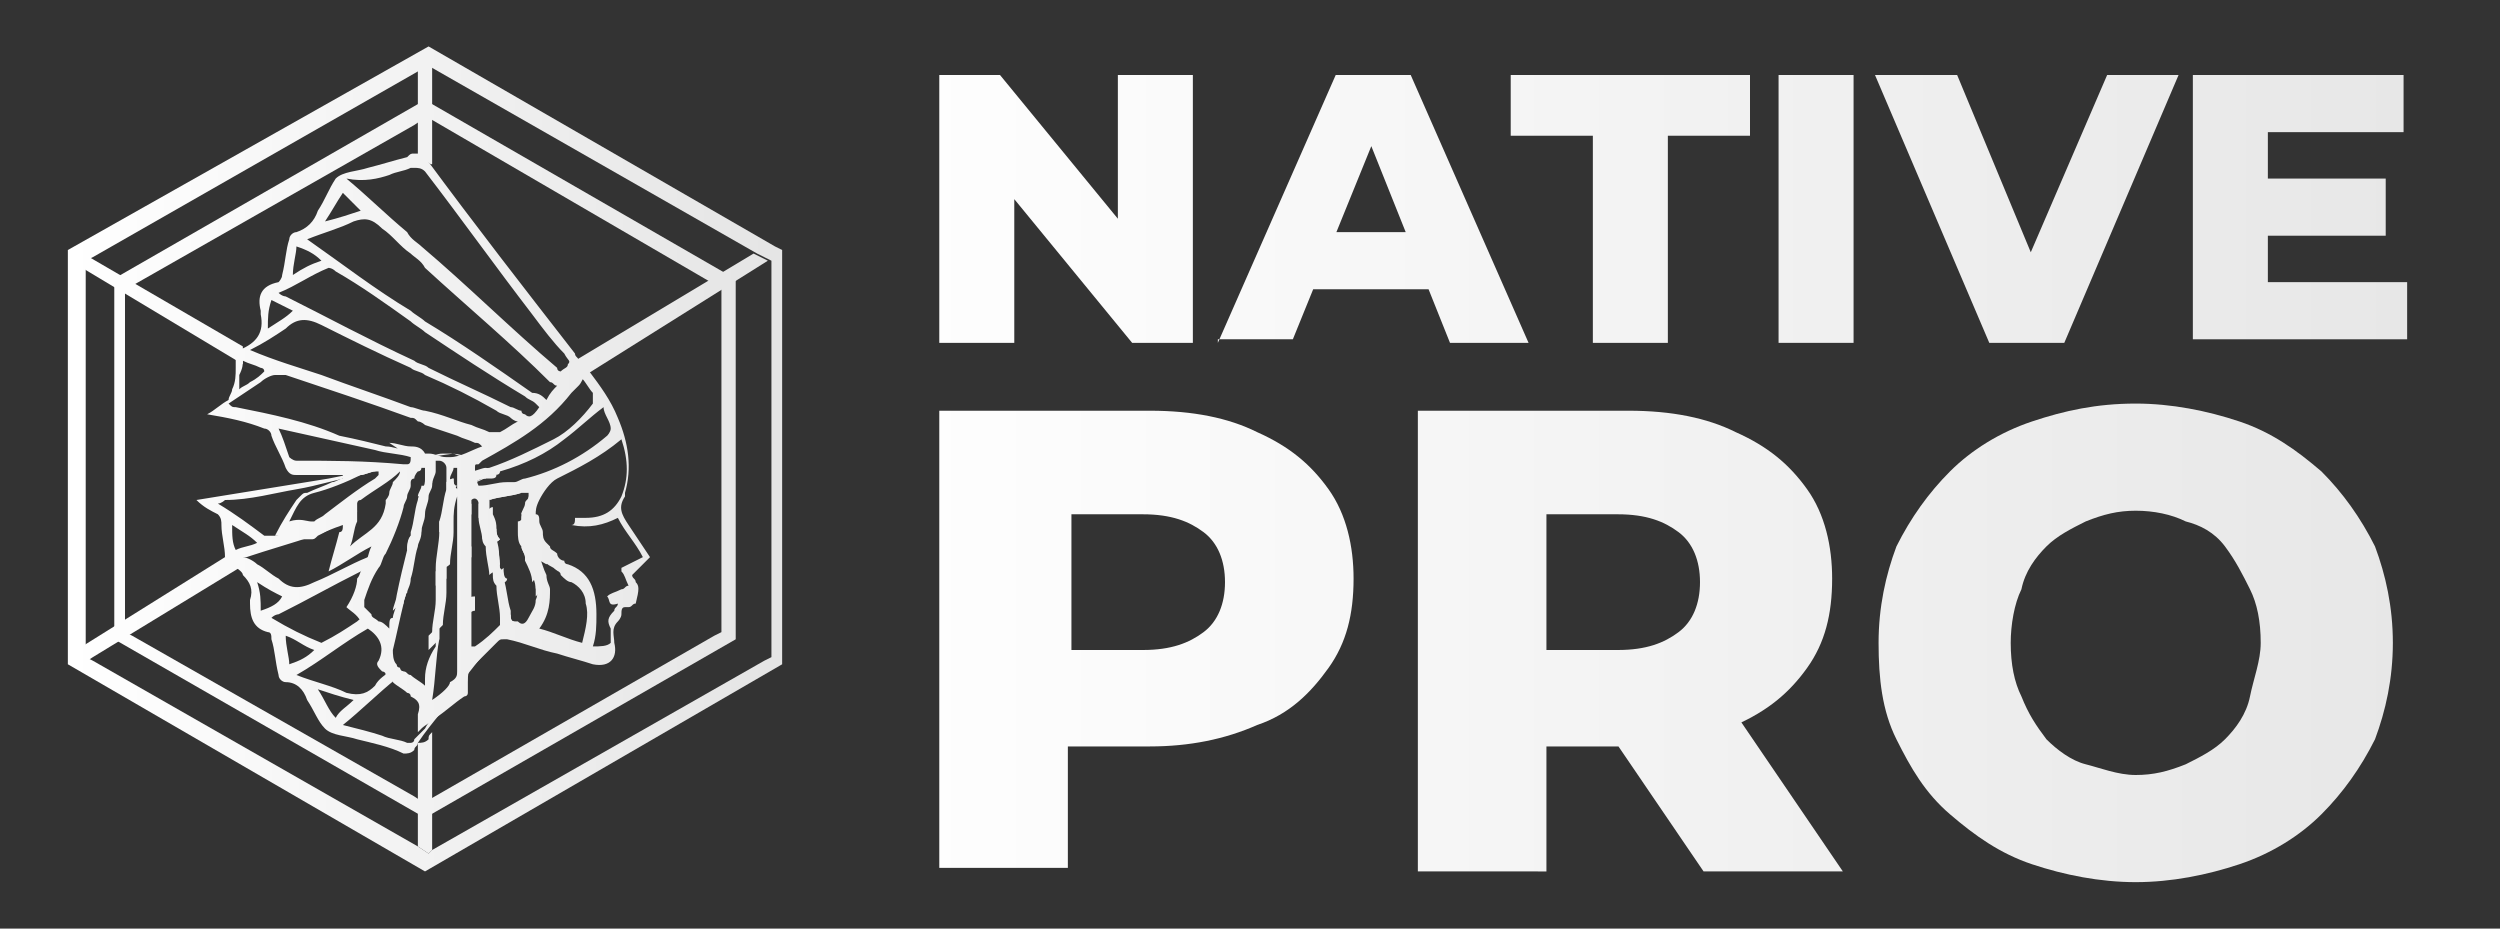 <?xml version="1.0" encoding="UTF-8"?> <svg xmlns="http://www.w3.org/2000/svg" xmlns:xlink="http://www.w3.org/1999/xlink" version="1.1" id="Layer_1" x="0px" y="0px" viewBox="0 0 70 26" style="enable-background:new 0 0 70 26;" xml:space="preserve"><rect x="0" y="0" width="70" height="26" fill="#333333" stroke="none"/> <style type="text/css"> .st0{fill:url(#SVGID_1_);} .st1{fill:url(#SVGID_00000152230976112334588700000015038014876803823034_);} .st2{fill:url(#SVGID_00000171705601543005184810000006768170216907225500_);} .st3{fill:url(#SVGID_00000124849374033411365140000011633358222147082669_);} .st4{fill:url(#SVGID_00000034793429549947177440000015848521372861072266_);} .st5{fill:url(#SVGID_00000049180223795195266430000002848171243373558167_);} .st6{fill:url(#SVGID_00000033354395219977413920000006326036965622604987_);} .st7{fill:url(#SVGID_00000018207788175596891090000003246000555001135523_);} .st8{fill:url(#SVGID_00000075122593219754115190000007636931391017411728_);} .st9{fill:url(#SVGID_00000163031256258295671390000016658459905404862399_);} .st10{fill:url(#SVGID_00000111891128294476904270000000530025957919371400_);} .st11{fill:url(#SVGID_00000090290062980998801350000009003798954630352272_);} .st12{fill:url(#SVGID_00000095308132320743758130000018281851197752694191_);} .st13{fill:url(#SVGID_00000106132025649275690850000014734230572955409290_);} .st14{fill:url(#SVGID_00000172400007291684939380000011179607426552988838_);} .st15{fill:url(#SVGID_00000078759215664645207190000004142456599482145152_);} .st16{fill:url(#SVGID_00000104704471173859570930000003458033023370206650_);} .st17{fill:url(#SVGID_00000170968689223311249840000018191023889965777034_);} </style> <g> <g> <linearGradient id="SVGID_1_" gradientUnits="userSpaceOnUse" x1="1.959" y1="17.165" x2="21.589" y2="17.165"> <stop offset="0" style="stop-color:#FFFFFF"></stop> <stop offset="1" style="stop-color:#E5E5E5"></stop> </linearGradient> <path class="st0" d="M6.7,15.9l-4.1,2.5l-0.3,0.2L2,18.3l0.3-0.2l4-2.5C6.5,15.7,6.6,15.8,6.7,15.9z"></path> </g> <g> <linearGradient id="SVGID_00000003091845242554755170000015960674133279669639_" gradientUnits="userSpaceOnUse" x1="1.959" y1="12.821" x2="21.589" y2="12.821"> <stop offset="0" style="stop-color:#FFFFFF"></stop> <stop offset="1" style="stop-color:#E5E5E5"></stop> </linearGradient> <path style="fill:url(#SVGID_00000003091845242554755170000015960674133279669639_);" d="M21.7,6.9L21.7,6.9L21.7,6.9l-9.7-5.6 L1.9,7v11.6l10,5.8l10-5.8V7L21.7,6.9z M12.1,23.8l-0.1,0.1l-0.3-0.2l-9.1-5.2l-0.2-0.1V7.3l0.2-0.1l9.1-5.2l0.3-0.2l0.1,0.1 l9.1,5.2l0.4,0.2v11.1l-0.2,0.1L12.1,23.8z"></path> <linearGradient id="SVGID_00000086654703573053195960000006348013847274365056_" gradientUnits="userSpaceOnUse" x1="1.959" y1="22.195" x2="21.589" y2="22.195"> <stop offset="0" style="stop-color:#FFFFFF"></stop> <stop offset="1" style="stop-color:#E5E5E5"></stop> </linearGradient> <path style="fill:url(#SVGID_00000086654703573053195960000006348013847274365056_);" d="M12.1,20.5v3.3l-0.1,0.1l-0.3-0.2v-2.9 c0.1,0,0.2,0,0.3-0.1C12,20.6,12,20.6,12.1,20.5z"></path> <linearGradient id="SVGID_00000101104835695769218980000005533332045588391831_" gradientUnits="userSpaceOnUse" x1="1.959" y1="8.639" x2="21.589" y2="8.639"> <stop offset="0" style="stop-color:#FFFFFF"></stop> <stop offset="1" style="stop-color:#E5E5E5"></stop> </linearGradient> <path style="fill:url(#SVGID_00000101104835695769218980000005533332045588391831_);" d="M6.8,9.7c0,0,0,0.1,0,0.1 c0,0.1,0,0.2,0,0.4L2.3,7.5V7.3l0.2-0.1L6.8,9.7z"></path> <linearGradient id="SVGID_00000058574171871528412530000005863981563384798592_" gradientUnits="userSpaceOnUse" x1="1.959" y1="8.749" x2="21.589" y2="8.749"> <stop offset="0" style="stop-color:#FFFFFF"></stop> <stop offset="1" style="stop-color:#E5E5E5"></stop> </linearGradient> <path style="fill:url(#SVGID_00000058574171871528412530000005863981563384798592_);" d="M21.5,7.3L21.5,7.3l-5.1,3.2 c-0.1-0.1-0.1-0.2-0.2-0.3c0,0-0.1-0.1-0.1-0.1l5-3L21.5,7.3z"></path> <linearGradient id="SVGID_00000136369495796303082500000008241176539865543595_" gradientUnits="userSpaceOnUse" x1="1.959" y1="3.182" x2="21.589" y2="3.182"> <stop offset="0" style="stop-color:#FFFFFF"></stop> <stop offset="1" style="stop-color:#E5E5E5"></stop> </linearGradient> <path style="fill:url(#SVGID_00000136369495796303082500000008241176539865543595_);" d="M12.1,1.8v2.8c-0.1,0-0.1-0.1-0.2-0.1 c-0.1,0-0.1,0-0.2,0.1V1.9l0.3-0.2L12.1,1.8z"></path> </g> <g> <linearGradient id="SVGID_00000095308474808372893320000004961122098089717904_" gradientUnits="userSpaceOnUse" x1="1.959" y1="12.871" x2="21.589" y2="12.871"> <stop offset="0" style="stop-color:#FFFFFF"></stop> <stop offset="1" style="stop-color:#E5E5E5"></stop> </linearGradient> <path style="fill:url(#SVGID_00000095308474808372893320000004961122098089717904_);" d="M20.4,7.7L20.4,7.7L20.4,7.7l-8.5-4.9 l-8.7,5v10.1l8.7,5l8.7-5V7.8L20.4,7.7z M12,22.4l-0.1,0.1l-0.3-0.2l-7.9-4.5l-0.2-0.1V8.1l0.2-0.1l7.9-4.5l0.3-0.2L12,3.3 l7.9,4.6l0.3,0.2v9.6l-0.2,0.1L12,22.4z"></path> </g> <g> <g> <linearGradient id="SVGID_00000167358684868464472220000008195854110142240703_" gradientUnits="userSpaceOnUse" x1="1.959" y1="12.307" x2="21.589" y2="12.307"> <stop offset="0" style="stop-color:#FFFFFF"></stop> <stop offset="1" style="stop-color:#E5E5E5"></stop> </linearGradient> <path style="fill:url(#SVGID_00000167358684868464472220000008195854110142240703_);" d="M12.7,13.4c-0.1,0-0.2,0.1-0.2,0.1 c0,0.1,0,0.2,0,0.2c0,0,0,0,0,0c0,0,0,0.1,0,0.1c0,0.3-0.1,0.6-0.1,0.9c0,0.1,0,0.2,0,0.3c0,0.3-0.1,0.7-0.1,1 c0.1-0.1,0.2-0.1,0.3-0.2c0-0.3,0.1-0.6,0.1-0.9c0-0.1,0-0.2,0-0.3c0-0.2,0-0.4,0.1-0.7c0-0.1,0-0.1,0-0.2 C12.7,13.6,12.7,13.5,12.7,13.4L12.7,13.4C12.7,13.4,12.7,13.4,12.7,13.4C12.7,13.3,12.7,13.3,12.7,13.4 C12.7,13.3,12.7,13.3,12.7,13.4z M12.2,16c0,0.1,0,0.2,0,0.4c0,0.2,0,0.3,0,0.5c0,0.3-0.1,0.6-0.1,0.9c0.1-0.1,0.2-0.2,0.3-0.3 c0-0.3,0.1-0.6,0.1-0.9c0-0.1,0-0.3,0-0.4c0-0.1,0-0.2,0-0.4C12.4,15.8,12.3,15.9,12.2,16z M11.9,13.9c-0.1,0-0.1,0-0.2,0.1 c-0.1,0.3-0.1,0.6-0.2,0.9c0,0.1,0,0.1,0,0.2c0,0.1-0.1,0.2-0.1,0.4c-0.1,0.4-0.2,0.8-0.3,1.3c0.1-0.1,0.2-0.2,0.3-0.2 c0-0.1,0.1-0.2,0.1-0.4c0.1-0.3,0.1-0.6,0.2-0.9c0-0.1,0.1-0.2,0.1-0.4c0-0.2,0.1-0.3,0.1-0.5c0-0.2,0.1-0.3,0.1-0.5 C12,13.9,11.9,13.9,11.9,13.9z M13.9,15.1c-0.1,0.1-0.2,0.1-0.3,0.2c0,0.3,0.1,0.6,0.1,0.8c0.1-0.1,0.2-0.1,0.2-0.2 C14,15.7,14,15.4,13.9,15.1z M15,14.7c0-0.1,0-0.2-0.1-0.2c0,0,0,0,0,0c-0.1,0-0.1,0.1-0.2,0.1h0c-0.1,0-0.1,0.1-0.2,0.1 c0,0.1,0,0.2,0,0.2c0,0.1,0,0.3,0.1,0.4c0.1-0.1,0.2-0.2,0.3-0.2c0.1,0,0.1-0.1,0.2-0.1C15.1,14.9,15,14.8,15,14.7z M13.9,15.1 c0-0.1,0-0.2-0.1-0.3c-0.1,0.1-0.2,0.1-0.3,0.2c0,0.1,0,0.2,0.1,0.3c0,0.3,0.1,0.6,0.1,0.8c0.1-0.1,0.2-0.1,0.2-0.2 C14,15.7,14,15.4,13.9,15.1z M12.9,14.3c0,0.1,0,0.2,0,0.3c0,0.3,0,0.5,0,0.8c0,0.1,0,0.2,0,0.3c0.1-0.1,0.2-0.1,0.3-0.2v-1.4 C13.1,14.2,13,14.3,12.9,14.3z M12.7,13.4c-0.1,0-0.2,0.1-0.2,0.1c0,0.1,0,0.2,0,0.2c0,0,0,0,0,0c0,0,0,0.1,0,0.1 c0,0.3-0.1,0.6-0.1,0.9c0,0.1,0,0.2,0,0.3c0.1,0,0.2-0.1,0.3-0.1c0-0.1,0-0.2,0-0.3c0-0.2,0-0.4,0.1-0.7c0-0.1,0-0.1,0-0.2 C12.7,13.6,12.7,13.5,12.7,13.4L12.7,13.4C12.7,13.4,12.7,13.4,12.7,13.4C12.7,13.3,12.7,13.3,12.7,13.4 C12.7,13.3,12.7,13.3,12.7,13.4z M12.3,15c0,0.3-0.1,0.7-0.1,1c0,0.1,0,0.2,0,0.4c0,0.2,0,0.3,0,0.5c0,0.3-0.1,0.6-0.1,0.9 c0.1-0.1,0.2-0.2,0.3-0.3c0-0.3,0.1-0.6,0.1-0.9c0-0.1,0-0.3,0-0.4c0-0.1,0-0.2,0-0.4c0-0.3,0.1-0.6,0.1-0.9 C12.5,14.9,12.4,14.9,12.3,15z M11.9,13.9c-0.1,0-0.1,0-0.2,0.1c-0.1,0.3-0.1,0.6-0.2,0.9c0,0.1,0,0.1,0,0.2 c0,0.1-0.1,0.2-0.1,0.4c-0.1,0.4-0.2,0.8-0.3,1.3c0.1-0.1,0.2-0.2,0.3-0.2c0-0.1,0.1-0.2,0.1-0.4c0.1-0.3,0.1-0.6,0.2-0.9 c0-0.1,0.1-0.2,0.1-0.4c0-0.2,0.1-0.3,0.1-0.5c0-0.2,0.1-0.3,0.1-0.5C12,13.9,11.9,13.9,11.9,13.9z M15,14.7c0-0.1,0-0.2-0.1-0.2 c0,0,0,0,0,0c-0.1,0-0.1,0.1-0.2,0.1h0c-0.1,0-0.1,0.1-0.2,0.1c0,0.1,0,0.2,0,0.2c0,0.1,0,0.3,0.1,0.4c0.1-0.1,0.2-0.2,0.3-0.2 c0.1,0,0.1-0.1,0.2-0.1C15.1,14.9,15,14.8,15,14.7z M12.9,14.7c0,0.3,0,0.5,0,0.8c0,0.1,0,0.2,0,0.3c0.1-0.1,0.2-0.1,0.3-0.2 v-1.1C13.1,14.6,13,14.6,12.9,14.7z M13.9,15.1c0-0.1,0-0.2-0.1-0.3c0-0.1,0-0.2-0.1-0.4c0-0.1,0-0.2,0-0.2 c-0.1,0-0.1,0.1-0.2,0.1c0,0,0,0-0.1,0c0,0.2,0.1,0.4,0.1,0.6c0,0.1,0,0.2,0.1,0.3c0,0.3,0.1,0.6,0.1,0.8 c0.1-0.1,0.2-0.1,0.2-0.2C14,15.7,14,15.4,13.9,15.1z M12.9,14.3c0,0.1,0,0.2,0,0.3c0,0.3,0,0.5,0,0.8c0,0.1,0,0.2,0,0.3 c0.1-0.1,0.2-0.1,0.3-0.2v-1.4C13.1,14.2,13,14.3,12.9,14.3z M12.7,13.4c-0.1,0-0.2,0.1-0.2,0.1c0,0.1,0,0.2,0,0.2c0,0,0,0,0,0 c0,0,0,0.1,0,0.1c0,0.3-0.1,0.6-0.1,0.9c0,0.1,0,0.2,0,0.3c0.1,0,0.2-0.1,0.3-0.1c0-0.1,0-0.2,0-0.3c0-0.2,0-0.4,0.1-0.7 c0-0.1,0-0.1,0-0.2C12.7,13.6,12.7,13.5,12.7,13.4L12.7,13.4C12.7,13.4,12.7,13.4,12.7,13.4C12.7,13.3,12.7,13.3,12.7,13.4 C12.7,13.3,12.7,13.3,12.7,13.4z M12.3,15c0,0.3-0.1,0.7-0.1,1c0,0.1,0,0.2,0,0.4c0,0.2,0,0.3,0,0.5c0,0.3-0.1,0.6-0.1,0.9 c0.1-0.1,0.2-0.2,0.3-0.3c0-0.3,0.1-0.6,0.1-0.9c0-0.1,0-0.3,0-0.4c0-0.1,0-0.2,0-0.4c0-0.3,0.1-0.6,0.1-0.9 C12.5,14.9,12.4,14.9,12.3,15z M11.9,13.9c-0.1,0-0.1,0-0.2,0.1c-0.1,0.3-0.1,0.6-0.2,0.9c0,0.1,0,0.1,0,0.2 c0,0.1-0.1,0.2-0.1,0.4c-0.1,0.4-0.2,0.8-0.3,1.3c0.1-0.1,0.2-0.2,0.3-0.2c0-0.1,0.1-0.2,0.1-0.4c0.1-0.3,0.1-0.6,0.2-0.9 c0-0.1,0.1-0.2,0.1-0.4c0-0.2,0.1-0.3,0.1-0.5c0-0.2,0.1-0.3,0.1-0.5C12,13.9,11.9,13.9,11.9,13.9z M15,14.7c0-0.1,0-0.2-0.1-0.2 c0,0,0,0,0,0c-0.1,0-0.1,0.1-0.2,0.1h0c-0.1,0-0.1,0.1-0.2,0.1c0,0.1,0,0.2,0,0.2c0,0.1,0,0.3,0.1,0.4c0.1-0.1,0.2-0.2,0.3-0.2 c0.1,0,0.1-0.1,0.2-0.1C15.1,14.9,15,14.8,15,14.7z M13.9,15.1c0-0.1,0-0.2-0.1-0.3c0-0.1,0-0.2-0.1-0.4c0-0.1,0-0.2,0-0.2 c-0.1,0-0.1,0.1-0.2,0.1c0,0,0,0-0.1,0c0,0.2,0.1,0.4,0.1,0.6c0,0.1,0,0.2,0.1,0.3c0,0.3,0.1,0.6,0.1,0.8 c0.1-0.1,0.2-0.1,0.2-0.2C14,15.7,14,15.4,13.9,15.1z M12.9,14.3c0,0.1,0,0.2,0,0.3c0,0.3,0,0.5,0,0.8c0,0.1,0,0.2,0,0.3 c0.1-0.1,0.2-0.1,0.3-0.2v-1.4C13.1,14.2,13,14.3,12.9,14.3z M12.7,13.4c-0.1,0-0.2,0.1-0.2,0.1c0,0.1,0,0.2,0,0.2c0,0,0,0,0,0 c0,0,0,0.1,0,0.1c0,0.3-0.1,0.6-0.1,0.9c0,0.1,0,0.2,0,0.3c0.1,0,0.2-0.1,0.3-0.1c0-0.1,0-0.2,0-0.3c0-0.2,0-0.4,0.1-0.7 c0-0.1,0-0.1,0-0.2C12.7,13.6,12.7,13.5,12.7,13.4L12.7,13.4C12.7,13.4,12.7,13.4,12.7,13.4C12.7,13.3,12.7,13.3,12.7,13.4 C12.7,13.3,12.7,13.3,12.7,13.4z M12.3,15c0,0.3-0.1,0.7-0.1,1c0,0.1,0,0.2,0,0.4c0,0.2,0,0.3,0,0.5c0,0.3-0.1,0.6-0.1,0.9 c0.1-0.1,0.2-0.2,0.3-0.3c0-0.3,0.1-0.6,0.1-0.9c0-0.1,0-0.3,0-0.4c0-0.1,0-0.2,0-0.4c0-0.3,0.1-0.6,0.1-0.9 C12.5,14.9,12.4,14.9,12.3,15z M11.9,13.9c-0.1,0-0.1,0-0.2,0.1c-0.1,0.3-0.1,0.6-0.2,0.9c0,0.1,0,0.1,0,0.2 c0,0.1-0.1,0.2-0.1,0.4c-0.1,0.4-0.2,0.8-0.3,1.3c0.1-0.1,0.2-0.2,0.3-0.2c0-0.1,0.1-0.2,0.1-0.4c0.1-0.3,0.1-0.6,0.2-0.9 c0-0.1,0.1-0.2,0.1-0.4c0-0.2,0.1-0.3,0.1-0.5c0-0.2,0.1-0.3,0.1-0.5C12,13.9,11.9,13.9,11.9,13.9z M13.9,15.1 c0-0.1,0-0.2-0.1-0.3c0-0.1,0-0.2-0.1-0.4c0-0.1,0-0.2,0-0.2c-0.1,0-0.1,0.1-0.2,0.1c0,0,0,0-0.1,0c0,0.2,0.1,0.4,0.1,0.6 c0,0.1,0,0.2,0.1,0.3c0,0.3,0.1,0.6,0.1,0.8c0.1-0.1,0.2-0.1,0.2-0.2C14,15.7,14,15.4,13.9,15.1z M15.5,15.6 c-0.1-0.1-0.2-0.1-0.2-0.2c0,0-0.1-0.1-0.1-0.1c-0.1-0.1-0.1-0.2-0.1-0.3c0-0.1-0.1-0.2-0.1-0.3c0-0.1,0-0.2-0.1-0.2c0,0,0,0,0,0 c-0.1,0-0.1,0.1-0.2,0.1h0c-0.1,0-0.1,0.1-0.2,0.1c0,0.1,0,0.2,0,0.2c0,0.1,0,0.3,0.1,0.4c0,0.1,0.1,0.2,0.1,0.3c0,0,0,0,0,0.1 c0.1,0.2,0.2,0.4,0.2,0.6c0.1-0.1,0.1-0.2,0.2-0.3c-0.1-0.2-0.1-0.3-0.2-0.5c0.1,0.1,0.2,0.2,0.4,0.3 C15.4,15.7,15.5,15.6,15.5,15.6z M14.7,14.1c0,0.1-0.1,0.2-0.1,0.3c0,0,0.1,0,0.1-0.1c0,0,0.1,0,0.1-0.1 C14.8,14.1,14.8,14.1,14.7,14.1z M12.9,14.3c0,0.1,0,0.2,0,0.3c0,0.3,0,0.5,0,0.8c0,0.1,0,0.2,0,0.3c0.1-0.1,0.2-0.1,0.3-0.2 v-1.4C13.1,14.2,13,14.3,12.9,14.3z M12.7,13.4c-0.1,0-0.2,0.1-0.2,0.1c0,0.1,0,0.2,0,0.2c0,0,0,0,0,0c0,0,0,0.1,0,0.1 c0,0.3-0.1,0.6-0.1,0.9c0,0.1,0,0.2,0,0.3c0.1,0,0.2-0.1,0.3-0.1c0-0.1,0-0.2,0-0.3c0-0.2,0-0.4,0.1-0.7c0-0.1,0-0.1,0-0.2 C12.7,13.6,12.7,13.5,12.7,13.4L12.7,13.4C12.7,13.4,12.7,13.4,12.7,13.4C12.7,13.3,12.7,13.3,12.7,13.4 C12.7,13.3,12.7,13.3,12.7,13.4z M12.3,15c0,0.3-0.1,0.7-0.1,1c0,0.1,0,0.2,0,0.4c0,0.2,0,0.3,0,0.5c0,0.3-0.1,0.6-0.1,0.9 c0.1-0.1,0.2-0.2,0.3-0.3c0-0.3,0.1-0.6,0.1-0.9c0-0.1,0-0.3,0-0.4c0-0.1,0-0.2,0-0.4c0-0.3,0.1-0.6,0.1-0.9 C12.5,14.9,12.4,14.9,12.3,15z M11.9,13.9c-0.1,0-0.1,0-0.2,0.1c-0.1,0.3-0.1,0.6-0.2,0.9c0,0.1,0,0.1,0,0.2 c0,0.1-0.1,0.2-0.1,0.4c-0.1,0.4-0.2,0.8-0.3,1.3c0.1-0.1,0.2-0.2,0.3-0.2c0-0.1,0.1-0.2,0.1-0.4c0.1-0.3,0.1-0.6,0.2-0.9 c0-0.1,0.1-0.2,0.1-0.4c0-0.2,0.1-0.3,0.1-0.5c0-0.2,0.1-0.3,0.1-0.5C12,13.9,11.9,13.9,11.9,13.9z M13.9,15.1 c0-0.1,0-0.2-0.1-0.3c0-0.1,0-0.2-0.1-0.4c0-0.1,0-0.2,0-0.2c-0.1,0-0.1,0.1-0.2,0.1c0,0,0,0-0.1,0c0,0.2,0.1,0.4,0.1,0.6 c0,0.1,0,0.2,0.1,0.3c0,0.3,0.1,0.6,0.1,0.8c0.1-0.1,0.2-0.1,0.2-0.2C14,15.7,14,15.4,13.9,15.1z M15.5,15.6 c-0.1-0.1-0.2-0.1-0.2-0.2c0,0-0.1-0.1-0.1-0.1c-0.1-0.1-0.1-0.2-0.1-0.3c0-0.1-0.1-0.2-0.1-0.3c0-0.1,0-0.2-0.1-0.2c0,0,0,0,0,0 c-0.1,0-0.1,0.1-0.2,0.1h0c-0.1,0-0.1,0.1-0.2,0.1c0,0.1,0,0.2,0,0.2c0,0.1,0,0.3,0.1,0.4c0,0.1,0.1,0.2,0.1,0.3c0,0,0,0,0,0.1 c0.1,0.2,0.2,0.4,0.2,0.6c0.1-0.1,0.1-0.2,0.2-0.3c-0.1-0.2-0.1-0.3-0.2-0.5c0.1,0.1,0.2,0.2,0.4,0.3 C15.4,15.7,15.5,15.6,15.5,15.6z M14.7,14.1c0,0.1-0.1,0.2-0.1,0.3c0,0,0.1,0,0.1-0.1c0,0,0.1,0,0.1-0.1 C14.8,14.1,14.8,14.1,14.7,14.1z M12.9,14.7c0,0.3,0,0.5,0,0.8c0,0.1,0,0.2,0,0.3c0,0.4,0,0.7,0,1.1c0.1-0.1,0.2-0.2,0.3-0.3 v-2.2C13.1,14.6,13,14.6,12.9,14.7z M12.9,14.7c0,0.3,0,0.5,0,0.8c0,0.1,0,0.2,0,0.3c0,0.4,0,0.7,0,1.1c0.1-0.1,0.2-0.2,0.3-0.3 v-2.2C13.1,14.6,13,14.6,12.9,14.7z M12.5,13.7C12.5,13.7,12.4,13.7,12.5,13.7c-0.1,0.3-0.1,0.6-0.2,0.9c0,0.1,0,0.2,0,0.3 c0,0.3-0.1,0.7-0.1,1c0,0.1,0,0.2,0,0.4c0,0.2,0,0.3,0,0.5c0,0.3-0.1,0.6-0.1,0.9c0.1-0.1,0.2-0.2,0.3-0.3c0-0.3,0.1-0.6,0.1-0.9 c0-0.1,0-0.3,0-0.4c0-0.1,0-0.2,0-0.4c0-0.3,0.1-0.6,0.1-0.9c0-0.1,0-0.2,0-0.3c0-0.2,0-0.4,0.1-0.7c0-0.1,0-0.1,0-0.2 C12.6,13.7,12.6,13.7,12.5,13.7z M11.9,13.9c-0.1,0-0.1,0-0.2,0.1c-0.1,0.3-0.1,0.6-0.2,0.9c0,0.1,0,0.1,0,0.2 c0,0.1-0.1,0.2-0.1,0.4c-0.1,0.4-0.2,0.8-0.3,1.3c0.1-0.1,0.2-0.2,0.3-0.2c0-0.1,0.1-0.2,0.1-0.4c0.1-0.3,0.1-0.6,0.2-0.9 c0-0.1,0.1-0.2,0.1-0.4c0-0.2,0.1-0.3,0.1-0.5c0-0.2,0.1-0.3,0.1-0.5C12,13.9,11.9,13.9,11.9,13.9z M13.9,15.1 c0-0.1,0-0.2-0.1-0.3c0-0.1,0-0.2-0.1-0.4c0-0.1,0-0.2,0-0.2c-0.1,0-0.1,0.1-0.2,0.1c0,0,0,0-0.1,0c0,0.2,0.1,0.4,0.1,0.6 c0,0.1,0,0.2,0.1,0.3c0,0.3,0.1,0.6,0.1,0.8c0.1-0.1,0.2-0.1,0.2-0.2C14,15.7,14,15.4,13.9,15.1z M15.5,15.6 c-0.1-0.1-0.2-0.1-0.2-0.2c0,0-0.1-0.1-0.1-0.1c-0.1-0.1-0.1-0.2-0.1-0.3c0-0.1-0.1-0.2-0.1-0.3c0-0.1,0-0.2-0.1-0.2c0,0,0,0,0,0 c-0.1,0-0.1,0.1-0.2,0.1h0c-0.1,0-0.1,0.1-0.2,0.1c0,0.1,0,0.2,0,0.2c0,0.1,0,0.3,0.1,0.4c0,0.1,0.1,0.2,0.1,0.3c0,0,0,0,0,0.1 c0.1,0.2,0.2,0.4,0.2,0.6c0.1-0.1,0.1-0.2,0.2-0.3c-0.1-0.2-0.1-0.3-0.2-0.5c0.1,0.1,0.2,0.2,0.4,0.3 C15.4,15.7,15.5,15.6,15.5,15.6z M14.7,14.1c0,0.1-0.1,0.2-0.1,0.3c0,0,0.1,0,0.1-0.1c0,0,0.1,0,0.1-0.1 C14.8,14.1,14.8,14.1,14.7,14.1z M12.9,14.7c0,0.3,0,0.5,0,0.8c0,0.1,0,0.2,0,0.3c0,0.4,0,0.7,0,1.1c0.1-0.1,0.2-0.2,0.3-0.3 v-2.2C13.1,14.6,13,14.6,12.9,14.7z M12.5,13.7C12.5,13.7,12.4,13.7,12.5,13.7c-0.1,0.3-0.1,0.6-0.2,0.9c0,0.1,0,0.2,0,0.3 c0,0.3-0.1,0.7-0.1,1c0,0.1,0,0.2,0,0.4c0,0.2,0,0.3,0,0.5c0,0.3-0.1,0.6-0.1,0.9c0.1-0.1,0.2-0.2,0.3-0.3c0-0.3,0.1-0.6,0.1-0.9 c0-0.1,0-0.3,0-0.4c0-0.1,0-0.2,0-0.4c0-0.3,0.1-0.6,0.1-0.9c0-0.1,0-0.2,0-0.3c0-0.2,0-0.4,0.1-0.7c0-0.1,0-0.1,0-0.2 C12.6,13.7,12.6,13.7,12.5,13.7z M11.9,13.9c-0.1,0-0.1,0-0.2,0.1c-0.1,0.3-0.1,0.6-0.2,0.9c0,0.1,0,0.1,0,0.2 c0,0.1-0.1,0.2-0.1,0.4c-0.1,0.4-0.2,0.8-0.3,1.3c0.1-0.1,0.2-0.2,0.3-0.2c0-0.1,0.1-0.2,0.1-0.4c0.1-0.3,0.1-0.6,0.2-0.9 c0-0.1,0.1-0.2,0.1-0.4c0-0.2,0.1-0.3,0.1-0.5c0-0.2,0.1-0.3,0.1-0.5C12,13.9,11.9,13.9,11.9,13.9z M13.9,15.1 c0-0.1,0-0.2-0.1-0.3c0-0.1,0-0.2-0.1-0.4c0-0.1,0-0.2,0-0.2c-0.1,0-0.1,0.1-0.2,0.1c0,0,0,0-0.1,0c0,0.2,0.1,0.4,0.1,0.6 c0,0.1,0,0.2,0.1,0.3c0,0.3,0.1,0.6,0.1,0.8c0.1-0.1,0.2-0.1,0.2-0.2C14,15.7,14,15.4,13.9,15.1z M15.5,15.6 c-0.1-0.1-0.2-0.1-0.2-0.2c0,0-0.1-0.1-0.1-0.1c-0.1-0.1-0.1-0.2-0.1-0.3c0-0.1-0.1-0.2-0.1-0.3c0-0.1,0-0.2-0.1-0.2c0,0,0,0,0,0 c-0.1,0-0.1,0.1-0.2,0.1h0c-0.1,0-0.1,0.1-0.2,0.1c0,0.1,0,0.2,0,0.2c0,0.1,0,0.3,0.1,0.4c0,0.1,0.1,0.2,0.1,0.3c0,0,0,0,0,0.1 c0.1,0.2,0.2,0.4,0.2,0.6c0.1-0.1,0.1-0.2,0.2-0.3c-0.1-0.2-0.1-0.3-0.2-0.5c0.1,0.1,0.2,0.2,0.4,0.3 C15.4,15.7,15.5,15.6,15.5,15.6z M14.7,14.1c0,0.1-0.1,0.2-0.1,0.3c0,0,0.1,0,0.1-0.1c0,0,0.1,0,0.1-0.1 C14.8,14.1,14.8,14.1,14.7,14.1z M15.2,15.2c-0.1-0.1-0.1-0.2-0.1-0.3c0-0.1-0.1-0.2-0.1-0.3c0-0.1,0-0.2-0.1-0.2c0,0,0,0,0,0 c-0.1,0-0.1,0.1-0.2,0.1h0c-0.1,0-0.1,0.1-0.2,0.1c0,0.1,0,0.2,0,0.2l0.4,0.2L15.2,15.2l0.1,0.1C15.3,15.3,15.3,15.3,15.2,15.2z M15.5,15.6c-0.1-0.1-0.2-0.1-0.2-0.2l-0.1-0.1l-0.3-0.2l-0.4-0.2c0,0.1,0,0.3,0.1,0.4c0,0.1,0.1,0.2,0.1,0.3c0,0,0,0,0,0.1 c0.1,0.2,0.2,0.4,0.2,0.6c0.1-0.1,0.1-0.2,0.2-0.3c-0.1-0.2-0.1-0.3-0.2-0.5c0.1,0.1,0.2,0.2,0.4,0.3 C15.4,15.7,15.5,15.6,15.5,15.6z M13.9,15.1c0-0.1,0-0.2-0.1-0.3c0-0.1,0-0.2-0.1-0.4c0-0.1,0-0.2,0-0.2c-0.1,0-0.1,0.1-0.2,0.1 c0,0,0,0-0.1,0c0,0.2,0.1,0.4,0.1,0.6c0,0.1,0,0.2,0.1,0.3c0,0.3,0.1,0.6,0.1,0.8c0.1-0.1,0.2-0.1,0.2-0.2 C14,15.7,14,15.4,13.9,15.1z M13.1,14.1L12.9,14c0,0.1,0,0.3,0,0.4c0,0.1,0,0.2,0,0.3c0,0.3,0,0.5,0,0.8c0,0.1,0,0.2,0,0.3 c0,0.4,0,0.7,0,1.1c0.1-0.1,0.2-0.2,0.3-0.3v-2.5L13.1,14.1z M12.5,13.7L12.5,13.7C12.4,13.7,12.4,13.7,12.5,13.7 c-0.1,0.3-0.1,0.6-0.2,0.9c0,0.1,0,0.2,0,0.3c0,0.3-0.1,0.7-0.1,1c0,0.1,0,0.2,0,0.4c0,0.2,0,0.3,0,0.5c0,0.3-0.1,0.6-0.1,0.9 c0.1-0.1,0.2-0.2,0.3-0.3c0-0.3,0.1-0.6,0.1-0.9c0-0.1,0-0.3,0-0.4c0-0.1,0-0.2,0-0.4c0-0.3,0.1-0.6,0.1-0.9c0-0.1,0-0.2,0-0.3 c0-0.2,0-0.4,0.1-0.7c0-0.1,0-0.1,0-0.2C12.6,13.7,12.6,13.7,12.5,13.7z M12.1,13l-0.2,0.1v0.8c-0.1,0-0.1,0-0.2,0.1 c-0.1,0.3-0.1,0.6-0.2,0.9v1.3c0.1-0.3,0.1-0.6,0.2-0.9c0-0.1,0.1-0.2,0.1-0.4c0-0.2,0.1-0.3,0.1-0.5c0-0.2,0.1-0.3,0.1-0.5 c0-0.1,0.1-0.2,0.1-0.3c0,0,0,0,0-0.1c0-0.1,0-0.2,0.1-0.3C12.2,13.1,12.2,13.1,12.1,13c0.1,0,0.1,0,0.1-0.1L12.1,13z M11.9,13.2 c0,0.1,0,0.1,0,0.2c0,0.1,0,0.2-0.1,0.3c0,0.1-0.1,0.2-0.1,0.3c0.1,0,0.1,0,0.2-0.1L11.9,13.2C11.9,13.1,11.9,13.2,11.9,13.2z M11.5,15.1c0,0.1-0.1,0.2-0.1,0.4c-0.1,0.4-0.2,0.8-0.3,1.3c0.1-0.1,0.2-0.2,0.3-0.2c0-0.1,0.1-0.2,0.1-0.4v-1.3 C11.5,14.9,11.5,15,11.5,15.1z M11.5,12.5c-0.2,0-0.4-0.1-0.6-0.1l0.6,0.4l0.2,0.1l0.2-0.1v-0.1C11.8,12.5,11.6,12.5,11.5,12.5z M13.5,13.4c-0.2,0.1-0.3,0.1-0.5,0.2l0.2,0.1c-0.1-0.2,0-0.2,0.1-0.2c0.1,0,0.2-0.1,0.3-0.1C13.7,13.3,13.6,13.4,13.5,13.4z M15.2,15.2c-0.1-0.1-0.1-0.2-0.1-0.3c0-0.1-0.1-0.2-0.1-0.3c0-0.1,0-0.2-0.1-0.2c0,0,0,0,0,0c-0.1,0-0.1,0.1-0.2,0.1h0 c-0.1,0-0.1,0.1-0.2,0.1c0,0.1,0,0.2,0,0.2l0.4,0.2L15.2,15.2l0.1,0.1C15.3,15.3,15.3,15.3,15.2,15.2z M15.5,15.6 c-0.1-0.1-0.2-0.1-0.2-0.2l-0.1-0.1l-0.3-0.2l-0.4-0.2c0,0.1,0,0.3,0.1,0.4c0,0.1,0.1,0.2,0.1,0.3c0,0,0,0,0,0.1 c0.1,0.2,0.2,0.4,0.2,0.6c0.1-0.1,0.1-0.2,0.2-0.3c-0.1-0.2-0.1-0.3-0.2-0.5c0.1,0.1,0.2,0.2,0.4,0.3 C15.4,15.7,15.5,15.6,15.5,15.6z M13.9,14.8c0-0.1,0-0.2-0.1-0.4c0-0.1,0-0.2,0-0.2c-0.1,0-0.1,0.1-0.2,0.1c0,0,0,0-0.1,0 c0,0.2,0.1,0.4,0.1,0.6c0,0.1,0,0.2,0.1,0.3c0,0.3,0.1,0.6,0.1,0.8c0.1-0.1,0.2-0.1,0.2-0.2c0-0.3-0.1-0.5-0.1-0.8 C13.9,15,13.9,14.9,13.9,14.8z M13.1,14.1L12.9,14c0,0.1,0,0.3,0,0.4c0,0.1,0,0.2,0,0.3c0,0.3,0,0.5,0,0.8c0,0.1,0,0.2,0,0.3 c0,0.4,0,0.7,0,1.1c0.1-0.1,0.2-0.2,0.3-0.3v-2.5L13.1,14.1z M12.5,13.7L12.5,13.7C12.4,13.7,12.4,13.7,12.5,13.7 c-0.1,0.3-0.1,0.6-0.2,0.9c0,0.1,0,0.2,0,0.3c0,0.3-0.1,0.7-0.1,1c0,0.1,0,0.2,0,0.4c0,0.2,0,0.3,0,0.5c0,0.3-0.1,0.6-0.1,0.9 c0.1-0.1,0.2-0.2,0.3-0.3c0-0.3,0.1-0.6,0.1-0.9c0-0.1,0-0.3,0-0.4c0-0.1,0-0.2,0-0.4c0-0.3,0.1-0.6,0.1-0.9c0-0.1,0-0.2,0-0.3 c0-0.2,0-0.4,0.1-0.7c0-0.1,0-0.1,0-0.2C12.6,13.7,12.6,13.7,12.5,13.7z M12.1,13.6C12.1,13.5,12.1,13.5,12.1,13.6 c0-0.2,0.1-0.3,0.1-0.4c0,0,0-0.1,0-0.1c0,0,0-0.1,0-0.1L12.1,13l-0.2,0.1v0.8c-0.1,0-0.1,0-0.2,0.1c-0.1,0.3-0.1,0.6-0.2,0.9 v1.3c0.1-0.3,0.1-0.6,0.2-0.9c0-0.1,0.1-0.2,0.1-0.4c0-0.2,0.1-0.3,0.1-0.5c0-0.2,0.1-0.3,0.1-0.5C12,13.8,12.1,13.7,12.1,13.6z M11.9,13.2c0,0.1,0,0.1,0,0.2c0,0.1,0,0.2-0.1,0.3c0,0.1-0.1,0.2-0.1,0.3c0.1,0,0.1,0,0.2-0.1L11.9,13.2 C11.9,13.1,11.9,13.2,11.9,13.2z M11.4,15.4c-0.1,0.4-0.2,0.8-0.3,1.3c0.1-0.1,0.2-0.2,0.3-0.2c0-0.1,0.1-0.2,0.1-0.4v-1.3 c0,0.1,0,0.1,0,0.2C11.4,15.2,11.4,15.3,11.4,15.4z M11.5,12.5c-0.2,0-0.4-0.1-0.6-0.1l0.6,0.4l0.2,0.1l0.2-0.1v-0.1 C11.8,12.5,11.6,12.5,11.5,12.5z M13.5,13.4c-0.2,0.1-0.3,0.1-0.5,0.2l0.2,0.1c-0.1-0.2,0-0.2,0.1-0.2c0.1,0,0.2-0.1,0.3-0.1 C13.7,13.3,13.6,13.4,13.5,13.4z M17.8,16.3c0-0.1-0.1-0.1-0.1-0.2c0.2-0.2,0.3-0.3,0.5-0.5c-0.2-0.3-0.4-0.6-0.6-0.9 c-0.2-0.3-0.3-0.5-0.1-0.8c0,0,0,0,0-0.1c0.2-0.7,0.1-1.4-0.2-2.1c-0.2-0.5-0.5-0.9-0.8-1.3c-0.1-0.1-0.1-0.2-0.2-0.2 c0,0,0-0.1-0.1-0.1c0-0.1-0.1-0.1-0.1-0.2c-1.4-1.8-2.8-3.6-4.2-5.5c0,0-0.1-0.1-0.1-0.1c-0.1,0-0.1,0-0.2,0 c-0.1,0-0.1,0-0.2,0.1c-0.4,0.1-0.7,0.2-1.1,0.3c-0.3,0.1-0.7,0.1-0.9,0.3C9.2,5.3,9.1,5.6,8.9,5.9C8.8,6.2,8.6,6.4,8.3,6.5 c-0.1,0-0.2,0.1-0.2,0.2C8,7,8,7.3,7.9,7.7c0,0.1-0.1,0.2-0.1,0.2C7.3,8,7.2,8.3,7.3,8.7c0,0,0,0,0,0.1c0.1,0.5-0.1,0.8-0.6,1 c0,0-0.1,0.1-0.1,0.1c0,0,0,0.1,0,0.1c0,0.1,0,0.2,0,0.3v0c0,0.2,0,0.4-0.1,0.6c0,0.1-0.1,0.2-0.1,0.3c-0.2,0.1-0.4,0.3-0.6,0.4 c0,0,0,0,0,0c0.6,0.1,1.1,0.2,1.6,0.4c0.1,0,0.2,0.1,0.2,0.2c0.1,0.3,0.3,0.6,0.4,0.9c0.1,0.2,0.2,0.2,0.3,0.2c0.4,0,0.9,0,1.3,0 c0,0,0,0.1,0,0.1c-0.1,0-0.2,0.1-0.3,0.1c-0.2,0.1-0.5,0.2-0.7,0.3c-0.1,0-0.1,0-0.2,0.1c0,0,0,0,0,0c0,0,0,0-0.1,0.1 c-0.2,0.3-0.4,0.6-0.6,1c0.2,0,0.4,0.1,0.6,0.1c0,0,0.1,0,0.1,0c0.1,0,0.2,0,0.3,0c0.1,0,0.1,0,0.2-0.1c0.2-0.1,0.4-0.2,0.5-0.3 c0.1-0.1,0.2-0.1,0.2-0.2c0,0,0,0.1,0,0.1c0,0,0,0.1,0,0.1c0,0.1,0,0.2-0.1,0.2c-0.1,0.4-0.2,0.7-0.3,1.1 c0.4-0.2,0.8-0.5,1.2-0.7c-0.1,0.2-0.1,0.4-0.2,0.5c-0.1,0.1-0.1,0.3-0.2,0.4C10,16.4,9.9,16.7,9.7,17c0.1,0.1,0.3,0.2,0.4,0.4 c0.1,0.1,0.2,0.1,0.2,0.2c0,0,0,0,0,0c0.3,0.2,0.5,0.5,0.3,0.9c-0.1,0.1,0,0.2,0.1,0.3c0,0,0.1,0,0.1,0.1 c0.1,0.1,0.2,0.1,0.2,0.2c0.1,0.1,0.3,0.2,0.4,0.3c0,0,0.1,0,0.1,0.1c0.2,0.1,0.3,0.2,0.2,0.5c0,0.1,0,0.3,0,0.5 c0,0,0.1-0.1,0.1-0.1c0.1-0.1,0.3-0.2,0.4-0.3c0.3-0.2,0.5-0.4,0.8-0.6c0,0,0.1,0,0.1-0.1c0,0,0,0,0-0.1c0,0,0,0,0,0 c0-0.1,0-0.1,0-0.2c0-0.2,0-0.4,0.2-0.5c0.2-0.2,0.4-0.4,0.6-0.6c0.1-0.1,0.1-0.1,0.2-0.1h0c0,0,0.1,0,0.1,0 c0.5,0.1,0.9,0.3,1.4,0.4c0.3,0.1,0.7,0.2,1,0.3c0.5,0.1,0.7-0.2,0.6-0.6c0-0.2-0.1-0.4,0.1-0.6c0,0,0.1-0.1,0.1-0.2 c0-0.1,0-0.2,0.1-0.2c0,0,0.1,0,0.1,0c0.1,0,0.1-0.1,0.2-0.1C17.9,16.5,17.9,16.4,17.8,16.3L17.8,16.3z M17.1,12 c0,0.1-0.1,0.2-0.1,0.2c-0.7,0.6-1.5,1-2.3,1.2c-0.1,0-0.2,0.1-0.3,0.1c-0.1,0-0.2,0-0.2,0c-0.3,0-0.5,0.1-0.8,0.1c0,0,0,0,0,0 c0,0,0,0,0,0c-0.1-0.2,0-0.2,0.1-0.2c0.1,0,0.2-0.1,0.3-0.1c0.1,0,0.2,0,0.2-0.1c0.7-0.2,1.3-0.5,1.8-0.9 c0.4-0.3,0.7-0.6,1.1-0.9C16.9,11.6,17.1,11.8,17.1,12z M13.7,15.3c0,0.3,0.1,0.6,0.1,0.8c0,0.1,0,0.2,0.1,0.3 c0,0.3,0.1,0.6,0.1,0.9c0,0.1,0,0.1,0,0.2c-0.2,0.2-0.4,0.4-0.7,0.6c0,0,0,0-0.1,0V14c0.1-0.1,0.2,0,0.2,0.1c0,0,0,0,0,0.1 c0,0.1,0,0.1,0,0.2c0,0,0,0,0,0.1c0,0.2,0.1,0.4,0.1,0.6C13.6,15.1,13.6,15.2,13.7,15.3z M16.3,10.6c0.1,0.1,0.2,0.3,0.3,0.4 c0,0.1,0,0.2,0,0.3c-0.3,0.4-0.7,0.8-1.1,1c-0.6,0.3-1.2,0.6-1.8,0.8c-0.1,0-0.3,0.1-0.4,0.1c0,0,0,0,0,0c0,0,0-0.1,0-0.1 c0-0.1,0-0.1,0.1-0.1c0,0,0.1-0.1,0.1-0.1c0.9-0.5,1.8-1,2.5-1.9c0.1-0.1,0.1-0.1,0.2-0.2c0,0,0,0,0,0c0.1-0.1,0.1-0.2,0.2-0.3 C16.2,10.5,16.3,10.6,16.3,10.6z M10.9,4.9c0.2-0.1,0.4-0.1,0.6-0.2c0,0,0.1,0,0.1,0c0.1,0,0.2,0,0.3,0.1c0,0,0,0,0,0 c1,1.3,2,2.7,3,4c0.3,0.4,0.6,0.8,0.9,1.1c0.1,0.2,0.2,0.2,0.1,0.3c0,0.1-0.1,0.1-0.2,0.2c0,0-0.1,0-0.1-0.1 c-1.3-1.1-2.5-2.3-3.8-3.4c-0.1-0.1-0.3-0.2-0.4-0.4c-0.6-0.5-1.1-1-1.7-1.5C10.2,5.1,10.6,5,10.9,4.9z M9.6,5.4 c0.2,0.2,0.3,0.3,0.5,0.5C9.8,6,9.5,6.1,9.1,6.2C9.3,5.9,9.4,5.7,9.6,5.4z M9.9,6.2c0.3-0.1,0.5-0.1,0.8,0.2 c0.3,0.2,0.5,0.5,0.8,0.7c0.1,0.1,0.3,0.2,0.4,0.4c1.2,1.1,2.4,2.1,3.5,3.2c0,0,0,0,0,0c0.1,0,0.1,0.1,0.2,0.1 c-0.1,0.1-0.2,0.2-0.3,0.4c-0.1-0.1-0.2-0.2-0.4-0.2c-1-0.7-2-1.4-3-2c-0.1-0.1-0.3-0.2-0.4-0.3c-1-0.6-1.9-1.3-2.9-2 C9.1,6.5,9.5,6.4,9.9,6.2z M8.3,6.9C8.6,7,8.8,7.1,9,7.3C8.7,7.4,8.5,7.5,8.2,7.7C8.2,7.4,8.3,7.1,8.3,6.9z M9.2,7.5 c0,0,0.1,0,0.2,0.1C10.1,8,10.8,8.5,11.5,9c0.1,0.1,0.3,0.2,0.4,0.3c0.9,0.6,1.8,1.2,2.8,1.8c0.1,0.1,0.2,0.1,0.3,0.2 c0,0,0,0,0.1,0.1c0,0,0,0,0,0c-0.2,0.3-0.3,0.3-0.4,0.2c0,0-0.1,0-0.1-0.1c-0.1,0-0.2-0.1-0.3-0.1c-0.8-0.4-1.5-0.7-2.3-1.1 c-0.1-0.1-0.3-0.1-0.4-0.2C10.3,9.5,9.2,8.9,8,8.3C8,8.3,7.9,8.3,7.8,8.2C8.3,8,8.7,7.7,9.2,7.5z M7.6,8.4C7.8,8.5,8,8.6,8.2,8.7 C8,8.9,7.8,9,7.5,9.2C7.5,8.9,7.5,8.7,7.6,8.4z M8,9.2c0.3-0.3,0.6-0.3,1-0.1c0.8,0.4,1.6,0.8,2.5,1.2c0.1,0.1,0.3,0.1,0.4,0.2 c0.7,0.3,1.3,0.6,2,1c0.1,0.1,0.3,0.1,0.4,0.2c0,0,0,0,0,0c0,0,0.1,0.1,0.2,0.1c-0.2,0.1-0.3,0.2-0.5,0.3c-0.1,0-0.2,0-0.2,0 c0,0,0,0-0.1,0c-0.2-0.1-0.3-0.1-0.5-0.2c-0.4-0.1-0.8-0.3-1.3-0.4c-0.1,0-0.3-0.1-0.4-0.1c-0.8-0.3-1.7-0.6-2.5-0.9 c-0.6-0.2-1.3-0.4-2-0.7C7.4,9.6,7.7,9.4,8,9.2z M6.8,10.1c0.2,0.1,0.3,0.1,0.5,0.2h0c0,0,0.1,0,0.1,0.1c0,0,0,0,0,0 c-0.1,0.1-0.2,0.2-0.4,0.3c-0.1,0.1-0.2,0.1-0.3,0.2c0-0.1,0-0.3,0-0.4C6.8,10.3,6.8,10.2,6.8,10.1z M6.6,11.4 c-0.1,0-0.1,0-0.2-0.1c0.3-0.2,0.6-0.4,0.9-0.6c0.1-0.1,0.3-0.2,0.4-0.2c0,0,0,0,0,0c0.1,0,0.2,0,0.3,0c1.2,0.4,2.4,0.8,3.5,1.2 c0.1,0,0.1,0,0.2,0.1c0.1,0,0.2,0.1,0.2,0.1c0.3,0.1,0.6,0.2,0.9,0.3c0.2,0.1,0.3,0.1,0.5,0.2c0,0,0,0,0,0c0.1,0,0.1,0,0.2,0.1 c-0.3,0.1-0.6,0.3-0.9,0.3h0c0,0-0.1,0-0.1,0c-0.2,0-0.3-0.1-0.5-0.1c-0.1,0-0.1,0-0.2,0c-0.1,0-0.3-0.1-0.4-0.1 c-0.2,0-0.4-0.1-0.6-0.1c-0.4-0.1-0.8-0.2-1.3-0.3h0C8.6,11.8,7.6,11.6,6.6,11.4z M8.3,12.9c-0.1,0-0.2-0.1-0.2-0.1 C8,12.5,7.9,12.2,7.8,12c0.9,0.2,1.8,0.4,2.7,0.6h0c0.3,0.1,0.7,0.1,1,0.2c0,0.1,0,0.2-0.1,0.2l0,0c0,0-0.1,0-0.1,0c0,0,0,0,0,0 C10.2,12.9,9.3,12.9,8.3,12.9z M8.1,14.6c0.2-0.4,0.3-0.7,0.7-0.8c0.4-0.1,0.9-0.3,1.3-0.5c0,0,0,0,0,0c0.1,0,0.3-0.1,0.4-0.1 c0,0,0,0,0,0c0,0,0,0,0.1,0c0,0,0,0,0,0.1c0,0-0.1,0.1-0.1,0.1c-0.5,0.3-1,0.7-1.4,1c0,0,0,0,0,0c-0.1,0.1-0.2,0.1-0.3,0.2 c0,0,0,0-0.1,0h0C8.6,14.6,8.4,14.5,8.1,14.6z M9.8,15.3c0.1-0.2,0.1-0.5,0.2-0.7c0,0,0-0.1,0-0.1c0-0.1,0-0.1,0-0.2 c0,0,0-0.1,0-0.1v0c0,0,0,0,0,0c0,0,0-0.1,0-0.1c0,0,0-0.1,0.1-0.1c0.4-0.3,0.8-0.5,1.1-0.8c0,0,0,0,0,0c0,0.1-0.1,0.2-0.2,0.3v0 c0,0.1-0.1,0.2-0.1,0.3c0,0.1-0.1,0.2-0.1,0.2c0,0,0,0.1,0,0.1C10.7,14.8,10.2,14.9,9.8,15.3z M10.9,17.6 c-0.1-0.1-0.2-0.2-0.3-0.2c-0.1-0.1-0.2-0.1-0.2-0.2c-0.1-0.1-0.1-0.1-0.2-0.2c0,0,0-0.2,0-0.2c0.1-0.3,0.2-0.6,0.4-0.9 c0.1-0.1,0.1-0.3,0.2-0.4c0.2-0.4,0.4-0.9,0.5-1.3c0-0.1,0.1-0.2,0.1-0.3c0-0.1,0.1-0.2,0.1-0.3c0,0,0-0.1,0-0.1 c0,0,0-0.1,0.1-0.1c0,0,0,0,0,0c0-0.1,0.1-0.2,0.1-0.2c0,0,0,0,0,0c0,0,0.1,0,0.1-0.1c0,0,0,0,0,0c0,0,0.1,0,0.1,0c0,0,0,0,0,0 c0,0,0,0,0,0c0,0,0,0,0,0c0,0,0,0,0,0c0,0,0,0,0,0c0,0.1,0,0.1,0,0.2c0,0,0,0,0,0c0,0.1,0,0.1,0,0.2c0,0.1,0,0.2-0.1,0.3 c0,0.1-0.1,0.2-0.1,0.3c-0.1,0.3-0.1,0.6-0.2,0.9c0,0.1,0,0.1,0,0.2c0,0.1-0.1,0.2-0.1,0.4c-0.1,0.4-0.2,0.8-0.3,1.3 c0,0.1-0.1,0.3-0.1,0.4C10.9,17.3,10.9,17.4,10.9,17.6z M11.9,19c0,0.1,0,0.1,0,0.2c-0.1-0.1-0.3-0.2-0.4-0.3 c-0.1,0-0.1-0.1-0.2-0.1c0,0-0.1,0-0.1-0.1c-0.1,0-0.1-0.1-0.1-0.1C11,18.5,11,18.3,11,18.2c0.1-0.4,0.2-0.9,0.3-1.3 c0-0.1,0.1-0.3,0.1-0.4c0-0.1,0.1-0.2,0.1-0.4c0.1-0.3,0.1-0.6,0.2-0.9c0-0.1,0.1-0.2,0.1-0.4c0-0.2,0.1-0.3,0.1-0.5 c0-0.2,0.1-0.3,0.1-0.5c0-0.1,0.1-0.2,0.1-0.3c0,0,0,0,0-0.1c0-0.1,0-0.2,0.1-0.3c0,0,0-0.1,0-0.1c0,0,0-0.1,0-0.1v0c0,0,0,0,0,0 c0,0,0,0,0.1,0c0.1,0,0.2,0.1,0.2,0.2c0,0,0,0.1,0,0.1l0,0.2c0,0.1,0,0.2,0,0.2c0,0,0,0,0,0c0,0,0,0.1,0,0.1 c0,0.3-0.1,0.6-0.1,0.9c0,0.1,0,0.2,0,0.3c0,0.3-0.1,0.7-0.1,1c0,0.1,0,0.2,0,0.4c0,0.2,0,0.3,0,0.5c0,0.3-0.1,0.6-0.1,0.9 c0,0.1,0,0.3,0,0.4C12,18.4,11.9,18.7,11.9,19z M12.1,19.6c0.1-0.6,0.1-1.2,0.2-1.7c0-0.1,0-0.3,0-0.4c0-0.3,0.1-0.6,0.1-0.9 c0-0.1,0-0.3,0-0.4c0-0.1,0-0.2,0-0.4c0-0.3,0.1-0.6,0.1-0.9c0-0.1,0-0.2,0-0.3c0-0.2,0-0.4,0.1-0.7c0-0.1,0-0.1,0-0.2 c0-0.1,0-0.2,0-0.3v0c0,0,0,0,0,0c0,0,0,0,0,0c0-0.1,0.1-0.2,0.1-0.3c0,0,0.1,0,0.1,0c0,0,0,0.1,0,0.1c0,0,0,0.1,0,0.1 c0,0.1,0,0.1,0,0.2c0,0,0,0.1,0,0.1c0,0.1,0,0.3,0,0.4v0c0,0.1,0,0.3,0,0.4c0,0.1,0,0.2,0,0.3c0,0.3,0,0.5,0,0.8 c0,0.1,0,0.2,0,0.3c0,0.4,0,0.7,0,1.1c0,0.1,0,0.3,0,0.4c0,0.5,0,1,0,1.5c0,0.1,0,0.2-0.2,0.3C12.6,19.2,12.4,19.4,12.1,19.6z M15,16.8c0,0.2-0.1,0.3-0.2,0.5c-0.1,0.2-0.2,0.2-0.3,0.1c0,0-0.1,0-0.1,0c-0.1,0-0.1-0.1-0.1-0.2c0,0,0-0.1,0-0.1 c-0.1-0.3-0.1-0.6-0.2-0.9c0-0.1,0-0.2-0.1-0.3c0-0.3-0.1-0.5-0.1-0.8c0-0.1,0-0.2-0.1-0.3c0-0.1,0-0.2-0.1-0.4 c0-0.1,0-0.2,0-0.2l0-0.2c0,0,0,0,0,0c0,0,0,0,0,0c0,0,0,0,0,0c0,0,0,0,0,0c0.3-0.1,0.6-0.1,0.9-0.2c0.1,0,0.2,0,0.2,0 c0,0,0,0.1,0,0.1c0,0,0,0.1,0,0.1c0,0.1-0.1,0.1-0.1,0.2c0,0.1-0.1,0.2-0.1,0.3c0,0,0,0.1,0,0.1c0,0,0,0,0,0c0,0,0,0,0,0 c0,0,0,0,0,0.1c0,0,0,0,0,0.1c0,0,0,0,0,0c0,0,0,0,0,0.1c0,0.1,0,0.2,0,0.2c0,0.1,0,0.3,0.1,0.4c0,0.1,0.1,0.2,0.1,0.3 c0,0,0,0,0,0.1c0.1,0.2,0.2,0.4,0.2,0.6C15,16.4,15.1,16.6,15,16.8C15,16.8,15,16.8,15,16.8z M16.3,18c-0.4-0.1-0.8-0.3-1.2-0.4 c0.3-0.4,0.3-0.8,0.3-1.1c0-0.1-0.1-0.2-0.1-0.4c-0.1-0.2-0.1-0.3-0.2-0.5c0.1,0.1,0.2,0.2,0.4,0.3c0.1,0.1,0.2,0.1,0.2,0.2 c0.1,0.1,0.2,0.2,0.3,0.2c0.2,0.1,0.4,0.3,0.4,0.6C16.5,17.2,16.4,17.6,16.3,18z M17,16.7c0.1,0.1,0,0.3,0.3,0.2 c0,0.1-0.1,0.1-0.1,0.2c-0.2,0.2-0.2,0.3-0.1,0.5c0,0,0,0,0,0c0,0.1,0,0.4,0,0.4c-0.1,0.1-0.3,0.1-0.5,0.1 c0.1-0.3,0.1-0.6,0.1-0.9c0-0.7-0.2-1.2-0.8-1.4c0,0-0.1,0-0.1-0.1c-0.1,0-0.2-0.1-0.2-0.2c-0.1-0.1-0.2-0.1-0.2-0.2 c0,0-0.1-0.1-0.1-0.1c-0.1-0.1-0.1-0.2-0.1-0.3c0-0.1-0.1-0.2-0.1-0.3c0-0.1,0-0.2-0.1-0.2c0,0,0,0,0,0c0-0.1,0-0.2,0.1-0.4 c0.1-0.2,0.3-0.5,0.5-0.6c0.6-0.3,1.2-0.6,1.8-1.1c0.2,0.6,0.2,1.1,0,1.6c-0.2,0.4-0.5,0.6-1,0.6c-0.1,0-0.2,0-0.3,0 c0,0.1,0,0.2-0.1,0.2c0.5,0.1,0.9,0,1.3-0.2c0.2,0.4,0.5,0.7,0.7,1.1c-0.2,0.1-0.4,0.2-0.6,0.3c0,0,0,0,0,0.1v0 c0.1,0.1,0.1,0.2,0.2,0.4c-0.1,0-0.1,0.1-0.2,0.1C17.2,16.6,17.1,16.6,17,16.7z M13.5,13.4c-0.2,0.1-0.3,0.1-0.5,0.2l0.2,0.1 c-0.1-0.2,0-0.2,0.1-0.2c0.1,0,0.2-0.1,0.3-0.1C13.7,13.3,13.6,13.4,13.5,13.4z M11.5,12.5c-0.2,0-0.4-0.1-0.6-0.1l0.6,0.4 l0.2,0.1l0.2-0.1v-0.1C11.8,12.5,11.6,12.5,11.5,12.5z M11.5,15.1c0,0.1-0.1,0.2-0.1,0.4c-0.1,0.4-0.2,0.8-0.3,1.3 c0.1-0.1,0.2-0.2,0.3-0.2c0-0.1,0.1-0.2,0.1-0.4v-1.3C11.5,14.9,11.5,15,11.5,15.1z M11.9,13.2c0,0.1,0,0.1,0,0.2 c0,0.1,0,0.2-0.1,0.3c0,0.1-0.1,0.2-0.1,0.3c0.1,0,0.1,0,0.2-0.1L11.9,13.2C11.9,13.1,11.9,13.2,11.9,13.2z M12.1,13l-0.2,0.1 v0.8c-0.1,0-0.1,0-0.2,0.1c-0.1,0.3-0.1,0.6-0.2,0.9v1.3c0.1-0.3,0.1-0.6,0.2-0.9c0-0.1,0.1-0.2,0.1-0.4c0-0.2,0.1-0.3,0.1-0.5 c0-0.2,0.1-0.3,0.1-0.5c0-0.1,0.1-0.2,0.1-0.3c0,0,0,0,0-0.1c0-0.1,0-0.2,0.1-0.3C12.2,13.1,12.2,13.1,12.1,13 c0.1,0,0.1,0,0.1-0.1L12.1,13z M12.5,13.7L12.5,13.7C12.4,13.7,12.4,13.7,12.5,13.7c-0.1,0.3-0.1,0.6-0.2,0.9c0,0.1,0,0.2,0,0.3 c0,0.3-0.1,0.7-0.1,1c0,0.1,0,0.2,0,0.4c0,0.2,0,0.3,0,0.5c0,0.3-0.1,0.6-0.1,0.9c0.1-0.1,0.2-0.2,0.3-0.3c0-0.3,0.1-0.6,0.1-0.9 c0-0.1,0-0.3,0-0.4c0-0.1,0-0.2,0-0.4c0-0.3,0.1-0.6,0.1-0.9c0-0.1,0-0.2,0-0.3c0-0.2,0-0.4,0.1-0.7c0-0.1,0-0.1,0-0.2 C12.6,13.7,12.6,13.7,12.5,13.7z M13.1,14.1L12.9,14c0,0.1,0,0.3,0,0.4c0,0.1,0,0.2,0,0.3c0,0.3,0,0.5,0,0.8c0,0.1,0,0.2,0,0.3 c0,0.4,0,0.7,0,1.1c0.1-0.1,0.2-0.2,0.3-0.3v-2.5L13.1,14.1z M13.9,15.1c0-0.1,0-0.2-0.1-0.3c0-0.1,0-0.2-0.1-0.4 c0-0.1,0-0.2,0-0.2c-0.1,0-0.1,0.1-0.2,0.1c0,0,0,0-0.1,0c0,0.2,0.1,0.4,0.1,0.6c0,0.1,0,0.2,0.1,0.3c0,0.3,0.1,0.6,0.1,0.8 c0.1-0.1,0.2-0.1,0.2-0.2C14,15.7,14,15.4,13.9,15.1z M15.5,15.6c-0.1-0.1-0.2-0.1-0.2-0.2l-0.1-0.1l-0.3-0.2l-0.4-0.2 c0,0.1,0,0.3,0.1,0.4c0,0.1,0.1,0.2,0.1,0.3c0,0,0,0,0,0.1c0.1,0.2,0.2,0.4,0.2,0.6c0.1-0.1,0.1-0.2,0.2-0.3 c-0.1-0.2-0.1-0.3-0.2-0.5c0.1,0.1,0.2,0.2,0.4,0.3C15.4,15.7,15.5,15.6,15.5,15.6z M15.2,15.2c-0.1-0.1-0.1-0.2-0.1-0.3 c0-0.1-0.1-0.2-0.1-0.3c0-0.1,0-0.2-0.1-0.2c0,0,0,0,0,0c-0.1,0-0.1,0.1-0.2,0.1h0c-0.1,0-0.1,0.1-0.2,0.1c0,0.1,0,0.2,0,0.2 l0.4,0.2L15.2,15.2l0.1,0.1C15.3,15.3,15.3,15.3,15.2,15.2z M13.9,15.1c0-0.1,0-0.2-0.1-0.3c0-0.1,0-0.2-0.1-0.4 c0-0.1,0-0.2,0-0.2c-0.1,0-0.1,0.1-0.2,0.1c0,0,0,0-0.1,0c0,0.2,0.1,0.4,0.1,0.6c0,0.1,0,0.2,0.1,0.3c0,0.3,0.1,0.6,0.1,0.8 c0.1-0.1,0.2-0.1,0.2-0.2C14,15.7,14,15.4,13.9,15.1z M15.5,15.6c-0.1-0.1-0.2-0.1-0.2-0.2l-0.1-0.1l-0.3-0.2l-0.4-0.2 c0,0.1,0,0.3,0.1,0.4c0,0.1,0.1,0.2,0.1,0.3c0,0,0,0,0,0.1c0.1,0.2,0.2,0.4,0.2,0.6c0.1-0.1,0.1-0.2,0.2-0.3 c-0.1-0.2-0.1-0.3-0.2-0.5c0.1,0.1,0.2,0.2,0.4,0.3C15.4,15.7,15.5,15.6,15.5,15.6z M15.2,15.2c-0.1-0.1-0.1-0.2-0.1-0.3 c0-0.1-0.1-0.2-0.1-0.3c0-0.1,0-0.2-0.1-0.2c0,0,0,0,0,0c-0.1,0-0.1,0.1-0.2,0.1h0c-0.1,0-0.1,0.1-0.2,0.1c0,0.1,0,0.2,0,0.2 l0.4,0.2L15.2,15.2l0.1,0.1C15.3,15.3,15.3,15.3,15.2,15.2z M13.5,13.4c-0.2,0.1-0.3,0.1-0.5,0.2l0.2,0.1c-0.1-0.2,0-0.2,0.1-0.2 c0.1,0,0.2-0.1,0.3-0.1C13.7,13.3,13.6,13.4,13.5,13.4z M11.5,12.5c-0.2,0-0.4-0.1-0.6-0.1l0.6,0.4l0.2,0.1l0.2-0.1v-0.1 C11.8,12.5,11.6,12.5,11.5,12.5z M11.5,15.1c0,0.1-0.1,0.2-0.1,0.4c-0.1,0.4-0.2,0.8-0.3,1.3c0.1-0.1,0.2-0.2,0.3-0.2 c0-0.1,0.1-0.2,0.1-0.4v-1.3C11.5,14.9,11.5,15,11.5,15.1z M11.9,13.2c0,0.1,0,0.1,0,0.2c0,0.1,0,0.2-0.1,0.3 c0,0.1-0.1,0.2-0.1,0.3c0.1,0,0.1,0,0.2-0.1L11.9,13.2C11.9,13.1,11.9,13.2,11.9,13.2z M12.1,13l-0.2,0.1v0.8 c-0.1,0-0.1,0-0.2,0.1c-0.1,0.3-0.1,0.6-0.2,0.9v1.3c0.1-0.3,0.1-0.6,0.2-0.9c0-0.1,0.1-0.2,0.1-0.4c0-0.2,0.1-0.3,0.1-0.5 c0-0.2,0.1-0.3,0.1-0.5c0-0.1,0.1-0.2,0.1-0.3c0,0,0,0,0-0.1c0-0.1,0-0.2,0.1-0.3C12.2,13.1,12.2,13.1,12.1,13 c0.1,0,0.1,0,0.1-0.1v0L12.1,13z M12.5,13.7L12.5,13.7C12.4,13.7,12.4,13.7,12.5,13.7c-0.1,0.3-0.1,0.6-0.2,0.9 c0,0.1,0,0.2,0,0.3c0,0.3-0.1,0.7-0.1,1c0,0.1,0,0.2,0,0.4c0,0.2,0,0.3,0,0.5c0,0.3-0.1,0.6-0.1,0.9c0.1-0.1,0.2-0.2,0.3-0.3 c0-0.3,0.1-0.6,0.1-0.9c0-0.1,0-0.3,0-0.4c0-0.1,0-0.2,0-0.4c0-0.3,0.1-0.6,0.1-0.9c0-0.1,0-0.2,0-0.3c0-0.2,0-0.4,0.1-0.7 c0-0.1,0-0.1,0-0.2C12.6,13.7,12.6,13.7,12.5,13.7z M13.1,14.1L12.9,14v0c0,0.1,0,0.3,0,0.4c0,0.1,0,0.2,0,0.3c0,0.3,0,0.5,0,0.8 c0,0.1,0,0.2,0,0.3c0,0.4,0,0.7,0,1.1c0.1-0.1,0.2-0.2,0.3-0.3v-2.5L13.1,14.1z M14.7,14.1c0,0.1-0.1,0.2-0.1,0.3 c0,0,0.1,0,0.1-0.1c0,0,0.1,0,0.1-0.1C14.8,14.1,14.8,14.1,14.7,14.1z M15.5,15.6c-0.1-0.1-0.2-0.1-0.2-0.2c0,0-0.1-0.1-0.1-0.1 c-0.1-0.1-0.1-0.2-0.1-0.3c0-0.1-0.1-0.2-0.1-0.3c0-0.1,0-0.2-0.1-0.2c0,0,0,0,0,0c-0.1,0-0.1,0.1-0.2,0.1h0 c-0.1,0-0.1,0.1-0.2,0.1c0,0.1,0,0.2,0,0.2c0,0.1,0,0.3,0.1,0.4c0,0.1,0.1,0.2,0.1,0.3c0,0,0,0,0,0.1c0.1,0.2,0.2,0.4,0.2,0.6 c0.1-0.1,0.1-0.2,0.2-0.3c-0.1-0.2-0.1-0.3-0.2-0.5c0.1,0.1,0.2,0.2,0.4,0.3C15.4,15.7,15.5,15.6,15.5,15.6z M13.9,15.1 c0-0.1,0-0.2-0.1-0.3c0-0.1,0-0.2-0.1-0.4c0-0.1,0-0.2,0-0.2c-0.1,0-0.1,0.1-0.2,0.1c0,0,0,0-0.1,0c0,0.2,0.1,0.4,0.1,0.6 c0,0.1,0,0.2,0.1,0.3c0,0.3,0.1,0.6,0.1,0.8c0.1-0.1,0.2-0.1,0.2-0.2C14,15.7,14,15.4,13.9,15.1z M11.9,13.9 c-0.1,0-0.1,0-0.2,0.1c-0.1,0.3-0.1,0.6-0.2,0.9c0,0.1,0,0.1,0,0.2c0,0.1-0.1,0.2-0.1,0.4c-0.1,0.4-0.2,0.8-0.3,1.3 c0.1-0.1,0.2-0.2,0.3-0.2c0-0.1,0.1-0.2,0.1-0.4c0.1-0.3,0.1-0.6,0.2-0.9c0-0.1,0.1-0.2,0.1-0.4c0-0.2,0.1-0.3,0.1-0.5 c0-0.2,0.1-0.3,0.1-0.5C12,13.9,11.9,13.9,11.9,13.9z M12.5,13.7C12.5,13.7,12.4,13.7,12.5,13.7c-0.1,0.3-0.1,0.6-0.2,0.9 c0,0.1,0,0.2,0,0.3c0,0.3-0.1,0.7-0.1,1c0,0.1,0,0.2,0,0.4c0,0.2,0,0.3,0,0.5c0,0.3-0.1,0.6-0.1,0.9c0.1-0.1,0.2-0.2,0.3-0.3 c0-0.3,0.1-0.6,0.1-0.9c0-0.1,0-0.3,0-0.4c0-0.1,0-0.2,0-0.4c0-0.3,0.1-0.6,0.1-0.9c0-0.1,0-0.2,0-0.3c0-0.2,0-0.4,0.1-0.7 c0-0.1,0-0.1,0-0.2C12.6,13.7,12.6,13.7,12.5,13.7z M12.9,14.7c0,0.3,0,0.5,0,0.8c0,0.1,0,0.2,0,0.3c0,0.4,0,0.7,0,1.1 c0.1-0.1,0.2-0.2,0.3-0.3v-2.2C13.1,14.6,13,14.6,12.9,14.7z M14.7,14.1c0,0.1-0.1,0.2-0.1,0.3c0,0,0.1,0,0.1-0.1 c0,0,0.1,0,0.1-0.1C14.8,14.1,14.8,14.1,14.7,14.1z M15.5,15.6c-0.1-0.1-0.2-0.1-0.2-0.2c0,0-0.1-0.1-0.1-0.1 c-0.1-0.1-0.1-0.2-0.1-0.3c0-0.1-0.1-0.2-0.1-0.3c0-0.1,0-0.2-0.1-0.2c0,0,0,0,0,0c-0.1,0-0.1,0.1-0.2,0.1h0 c-0.1,0-0.1,0.1-0.2,0.1c0,0.1,0,0.2,0,0.2c0,0.1,0,0.3,0.1,0.4c0,0.1,0.1,0.2,0.1,0.3c0,0,0,0,0,0.1c0.1,0.2,0.2,0.4,0.2,0.6 c0.1-0.1,0.1-0.2,0.2-0.3c-0.1-0.2-0.1-0.3-0.2-0.5c0.1,0.1,0.2,0.2,0.4,0.3C15.4,15.7,15.5,15.6,15.5,15.6z M13.9,15.1 c0-0.1,0-0.2-0.1-0.3c0-0.1,0-0.2-0.1-0.4c0-0.1,0-0.2,0-0.2c-0.1,0-0.1,0.1-0.2,0.1c0,0,0,0-0.1,0c0,0.2,0.1,0.4,0.1,0.6 c0,0.1,0,0.2,0.1,0.3c0,0.3,0.1,0.6,0.1,0.8c0.1-0.1,0.2-0.1,0.2-0.2C14,15.7,14,15.4,13.9,15.1z M11.9,13.9 c-0.1,0-0.1,0-0.2,0.1c-0.1,0.3-0.1,0.6-0.2,0.9c0,0.1,0,0.1,0,0.2c0,0.1-0.1,0.2-0.1,0.4c-0.1,0.4-0.2,0.8-0.3,1.3 c0.1-0.1,0.2-0.2,0.3-0.2c0-0.1,0.1-0.2,0.1-0.4c0.1-0.3,0.1-0.6,0.2-0.9c0-0.1,0.1-0.2,0.1-0.4c0-0.2,0.1-0.3,0.1-0.5 c0-0.2,0.1-0.3,0.1-0.5C12,13.9,11.9,13.9,11.9,13.9z M12.2,16c0,0.1,0,0.2,0,0.4c0,0.2,0,0.3,0,0.5c0,0.3-0.1,0.6-0.1,0.9 c0.1-0.1,0.2-0.2,0.3-0.3c0-0.3,0.1-0.6,0.1-0.9c0-0.1,0-0.3,0-0.4c0-0.1,0-0.2,0-0.4C12.4,15.8,12.3,15.9,12.2,16z M12.9,14.7 c0,0.3,0,0.5,0,0.8c0,0.1,0,0.2,0,0.3c0,0.4,0,0.7,0,1.1c0.1-0.1,0.2-0.2,0.3-0.3v-2.2C13.1,14.6,13,14.6,12.9,14.7z M12.5,13.7 C12.5,13.7,12.4,13.7,12.5,13.7c-0.1,0.3-0.1,0.6-0.2,0.9c0,0.1,0,0.2,0,0.3c0,0.3-0.1,0.7-0.1,1c0.1-0.1,0.2-0.1,0.3-0.2 c0-0.3,0.1-0.6,0.1-0.9c0-0.1,0-0.2,0-0.3c0-0.2,0-0.4,0.1-0.7c0-0.1,0-0.1,0-0.2C12.6,13.7,12.6,13.7,12.5,13.7z M12.9,14.3 c0,0.1,0,0.2,0,0.3c0,0.3,0,0.5,0,0.8c0,0.1,0,0.2,0,0.3c0.1-0.1,0.2-0.1,0.3-0.2v-1.4C13.1,14.2,13,14.3,12.9,14.3z M14.7,14.1 c0,0.1-0.1,0.2-0.1,0.3c0,0,0.1,0,0.1-0.1c0,0,0.1,0,0.1-0.1C14.8,14.1,14.8,14.1,14.7,14.1z M15.5,15.6 c-0.1-0.1-0.2-0.1-0.2-0.2c0,0-0.1-0.1-0.1-0.1c-0.1-0.1-0.1-0.2-0.1-0.3c0-0.1-0.1-0.2-0.1-0.3c0-0.1,0-0.2-0.1-0.2c0,0,0,0,0,0 c-0.1,0-0.1,0.1-0.2,0.1h0c-0.1,0-0.1,0.1-0.2,0.1c0,0.1,0,0.2,0,0.2c0,0.1,0,0.3,0.1,0.4c0,0.1,0.1,0.2,0.1,0.3c0,0,0,0,0,0.1 c0.1,0.2,0.2,0.4,0.2,0.6c0.1-0.1,0.1-0.2,0.2-0.3c-0.1-0.2-0.1-0.3-0.2-0.5c0.1,0.1,0.2,0.2,0.4,0.3 C15.4,15.7,15.5,15.6,15.5,15.6z M13.9,15.1c0-0.1,0-0.2-0.1-0.3c0-0.1,0-0.2-0.1-0.4c0-0.1,0-0.2,0-0.2c-0.1,0-0.1,0.1-0.2,0.1 c0,0,0,0-0.1,0c0,0.2,0.1,0.4,0.1,0.6c0,0.1,0,0.2,0.1,0.3c0,0.3,0.1,0.6,0.1,0.8c0.1-0.1,0.2-0.1,0.2-0.2 C14,15.7,14,15.4,13.9,15.1z M11.9,13.9c-0.1,0-0.1,0-0.2,0.1c-0.1,0.3-0.1,0.6-0.2,0.9c0,0.1,0,0.1,0,0.2c0,0.1-0.1,0.2-0.1,0.4 c-0.1,0.4-0.2,0.8-0.3,1.3c0.1-0.1,0.2-0.2,0.3-0.2c0-0.1,0.1-0.2,0.1-0.4c0.1-0.3,0.1-0.6,0.2-0.9c0-0.1,0.1-0.2,0.1-0.4 c0-0.2,0.1-0.3,0.1-0.5c0-0.2,0.1-0.3,0.1-0.5C12,13.9,11.9,13.9,11.9,13.9z M12.3,15c0,0.3-0.1,0.7-0.1,1c0,0.1,0,0.2,0,0.4 c0,0.2,0,0.3,0,0.5c0,0.3-0.1,0.6-0.1,0.9c0.1-0.1,0.2-0.2,0.3-0.3c0-0.3,0.1-0.6,0.1-0.9c0-0.1,0-0.3,0-0.4c0-0.1,0-0.2,0-0.4 c0-0.3,0.1-0.6,0.1-0.9C12.5,14.9,12.4,14.9,12.3,15z M12.7,13.4c-0.1,0-0.2,0.1-0.2,0.1c0,0.1,0,0.2,0,0.2c0,0,0,0,0,0 c0,0,0,0.1,0,0.1c0,0.3-0.1,0.6-0.1,0.9c0,0.1,0,0.2,0,0.3c0.1,0,0.2-0.1,0.3-0.1c0-0.1,0-0.2,0-0.3c0-0.2,0-0.4,0.1-0.7 c0-0.1,0-0.1,0-0.2C12.7,13.6,12.7,13.5,12.7,13.4L12.7,13.4C12.7,13.4,12.7,13.4,12.7,13.4C12.7,13.3,12.7,13.3,12.7,13.4 C12.7,13.3,12.7,13.3,12.7,13.4z M12.9,14.3c0,0.1,0,0.2,0,0.3c0,0.3,0,0.5,0,0.8c0,0.1,0,0.2,0,0.3c0.1-0.1,0.2-0.1,0.3-0.2 v-1.4C13.1,14.2,13,14.3,12.9,14.3z M14.7,14.1c0,0.1-0.1,0.2-0.1,0.3c0,0,0.1,0,0.1-0.1c0,0,0.1,0,0.1-0.1 C14.8,14.1,14.8,14.1,14.7,14.1z M15.5,15.6c-0.1-0.1-0.2-0.1-0.2-0.2c0,0-0.1-0.1-0.1-0.1c-0.1-0.1-0.1-0.2-0.1-0.3 c0-0.1-0.1-0.2-0.1-0.3c0-0.1,0-0.2-0.1-0.2c0,0,0,0,0,0c-0.1,0-0.1,0.1-0.2,0.1h0c-0.1,0-0.1,0.1-0.2,0.1c0,0.1,0,0.2,0,0.2 c0,0.1,0,0.3,0.1,0.4c0,0.1,0.1,0.2,0.1,0.3c0,0,0,0,0,0.1c0.1,0.2,0.2,0.4,0.2,0.6c0.1-0.1,0.1-0.2,0.2-0.3 c-0.1-0.2-0.1-0.3-0.2-0.5c0.1,0.1,0.2,0.2,0.4,0.3C15.4,15.7,15.5,15.6,15.5,15.6z M13.9,15.1c0-0.1,0-0.2-0.1-0.3 c0-0.1,0-0.2-0.1-0.4c0-0.1,0-0.2,0-0.2c-0.1,0-0.1,0.1-0.2,0.1c0,0,0,0-0.1,0c0,0.2,0.1,0.4,0.1,0.6c0,0.1,0,0.2,0.1,0.3 c0,0.3,0.1,0.6,0.1,0.8c0.1-0.1,0.2-0.1,0.2-0.2C14,15.7,14,15.4,13.9,15.1z M11.9,13.9c-0.1,0-0.1,0-0.2,0.1 c-0.1,0.3-0.1,0.6-0.2,0.9c0,0.1,0,0.1,0,0.2c0,0.1-0.1,0.2-0.1,0.4c-0.1,0.4-0.2,0.8-0.3,1.3c0.1-0.1,0.2-0.2,0.3-0.2 c0-0.1,0.1-0.2,0.1-0.4c0.1-0.3,0.1-0.6,0.2-0.9c0-0.1,0.1-0.2,0.1-0.4c0-0.2,0.1-0.3,0.1-0.5c0-0.2,0.1-0.3,0.1-0.5 C12,13.9,11.9,13.9,11.9,13.9z M12.3,15c0,0.3-0.1,0.7-0.1,1c0,0.1,0,0.2,0,0.4c0,0.2,0,0.3,0,0.5c0,0.3-0.1,0.6-0.1,0.9 c0.1-0.1,0.2-0.2,0.3-0.3c0-0.3,0.1-0.6,0.1-0.9c0-0.1,0-0.3,0-0.4c0-0.1,0-0.2,0-0.4c0-0.3,0.1-0.6,0.1-0.9 C12.5,14.9,12.4,14.9,12.3,15z M12.7,13.4c-0.1,0-0.2,0.1-0.2,0.1c0,0.1,0,0.2,0,0.2c0,0,0,0,0,0c0,0,0,0.1,0,0.1 c0,0.3-0.1,0.6-0.1,0.9c0,0.1,0,0.2,0,0.3c0.1,0,0.2-0.1,0.3-0.1c0-0.1,0-0.2,0-0.3c0-0.2,0-0.4,0.1-0.7c0-0.1,0-0.1,0-0.2 C12.7,13.6,12.7,13.5,12.7,13.4L12.7,13.4C12.7,13.4,12.7,13.4,12.7,13.4C12.7,13.3,12.7,13.3,12.7,13.4 C12.7,13.3,12.7,13.3,12.7,13.4z M12.9,14.3c0,0.1,0,0.2,0,0.3c0,0.3,0,0.5,0,0.8c0,0.1,0,0.2,0,0.3c0.1-0.1,0.2-0.1,0.3-0.2 v-1.4C13.1,14.2,13,14.3,12.9,14.3z M13.9,15.1c0-0.1,0-0.2-0.1-0.3c0-0.1,0-0.2-0.1-0.4c0-0.1,0-0.2,0-0.2 c-0.1,0-0.1,0.1-0.2,0.1c0,0,0,0-0.1,0c0,0.2,0.1,0.4,0.1,0.6c0,0.1,0,0.2,0.1,0.3c0,0.3,0.1,0.6,0.1,0.8 c0.1-0.1,0.2-0.1,0.2-0.2C14,15.7,14,15.4,13.9,15.1z M15,14.7c0-0.1,0-0.2-0.1-0.2c0,0,0,0,0,0c-0.1,0-0.1,0.1-0.2,0.1h0 c-0.1,0-0.1,0.1-0.2,0.1c0,0.1,0,0.2,0,0.2c0,0.1,0,0.3,0.1,0.4c0.1-0.1,0.2-0.2,0.3-0.2c0.1,0,0.1-0.1,0.2-0.1 C15.1,14.9,15,14.8,15,14.7z M11.9,13.9c-0.1,0-0.1,0-0.2,0.1c-0.1,0.3-0.1,0.6-0.2,0.9c0,0.1,0,0.1,0,0.2c0,0.1-0.1,0.2-0.1,0.4 c-0.1,0.4-0.2,0.8-0.3,1.3c0.1-0.1,0.2-0.2,0.3-0.2c0-0.1,0.1-0.2,0.1-0.4c0.1-0.3,0.1-0.6,0.2-0.9c0-0.1,0.1-0.2,0.1-0.4 c0-0.2,0.1-0.3,0.1-0.5c0-0.2,0.1-0.3,0.1-0.5C12,13.9,11.9,13.9,11.9,13.9z M12.3,15c0,0.3-0.1,0.7-0.1,1c0,0.1,0,0.2,0,0.4 c0,0.2,0,0.3,0,0.5c0,0.3-0.1,0.6-0.1,0.9c0.1-0.1,0.2-0.2,0.3-0.3c0-0.3,0.1-0.6,0.1-0.9c0-0.1,0-0.3,0-0.4c0-0.1,0-0.2,0-0.4 c0-0.3,0.1-0.6,0.1-0.9C12.5,14.9,12.4,14.9,12.3,15z M12.7,13.4c-0.1,0-0.2,0.1-0.2,0.1c0,0.1,0,0.2,0,0.2c0,0,0,0,0,0 c0,0,0,0.1,0,0.1c0,0.3-0.1,0.6-0.1,0.9c0,0.1,0,0.2,0,0.3c0.1,0,0.2-0.1,0.3-0.1c0-0.1,0-0.2,0-0.3c0-0.2,0-0.4,0.1-0.7 c0-0.1,0-0.1,0-0.2C12.7,13.6,12.7,13.5,12.7,13.4L12.7,13.4C12.7,13.4,12.7,13.4,12.7,13.4C12.7,13.3,12.7,13.3,12.7,13.4 C12.7,13.3,12.7,13.3,12.7,13.4z M12.9,14.3c0,0.1,0,0.2,0,0.3c0,0.3,0,0.5,0,0.8c0,0.1,0,0.2,0,0.3c0.1-0.1,0.2-0.1,0.3-0.2 v-1.4C13.1,14.2,13,14.3,12.9,14.3z M13.9,15.1c0-0.1,0-0.2-0.1-0.3c-0.1,0.1-0.2,0.1-0.3,0.2c0,0.1,0,0.2,0.1,0.3 c0,0.3,0.1,0.6,0.1,0.8c0.1-0.1,0.2-0.1,0.2-0.2C14,15.7,14,15.4,13.9,15.1z M15,14.7c0-0.1,0-0.2-0.1-0.2c0,0,0,0,0,0 c-0.1,0-0.1,0.1-0.2,0.1h0c-0.1,0-0.1,0.1-0.2,0.1c0,0.1,0,0.2,0,0.2c0,0.1,0,0.3,0.1,0.4c0.1-0.1,0.2-0.2,0.3-0.2 c0.1,0,0.1-0.1,0.2-0.1C15.1,14.9,15,14.8,15,14.7z M11.9,13.9c-0.1,0-0.1,0-0.2,0.1c-0.1,0.3-0.1,0.6-0.2,0.9c0,0.1,0,0.1,0,0.2 c0,0.1-0.1,0.2-0.1,0.4c-0.1,0.4-0.2,0.8-0.3,1.3c0.1-0.1,0.2-0.2,0.3-0.2c0-0.1,0.1-0.2,0.1-0.4c0.1-0.3,0.1-0.6,0.2-0.9 c0-0.1,0.1-0.2,0.1-0.4c0-0.2,0.1-0.3,0.1-0.5c0-0.2,0.1-0.3,0.1-0.5C12,13.9,11.9,13.9,11.9,13.9z M12.3,15c0,0.3-0.1,0.7-0.1,1 c0,0.1,0,0.2,0,0.4c0,0.2,0,0.3,0,0.5c0,0.3-0.1,0.6-0.1,0.9c0.1-0.1,0.2-0.2,0.3-0.3c0-0.3,0.1-0.6,0.1-0.9c0-0.1,0-0.3,0-0.4 c0-0.1,0-0.2,0-0.4c0-0.3,0.1-0.6,0.1-0.9C12.5,14.9,12.4,14.9,12.3,15z M12.7,13.4c-0.1,0-0.2,0.1-0.2,0.1c0,0.1,0,0.2,0,0.2 c0,0,0,0,0,0c0,0,0,0.1,0,0.1c0,0.3-0.1,0.6-0.1,0.9c0,0.1,0,0.2,0,0.3c0.1,0,0.2-0.1,0.3-0.1c0-0.1,0-0.2,0-0.3 c0-0.2,0-0.4,0.1-0.7c0-0.1,0-0.1,0-0.2C12.7,13.6,12.7,13.5,12.7,13.4L12.7,13.4C12.7,13.4,12.7,13.4,12.7,13.4 C12.7,13.3,12.7,13.3,12.7,13.4C12.7,13.3,12.7,13.3,12.7,13.4z M12.9,14.3c0,0.1,0,0.2,0,0.3c0,0.3,0,0.5,0,0.8 c0.1-0.1,0.2-0.1,0.3-0.2v-1.1C13.1,14.2,13,14.3,12.9,14.3z M13.9,14.8c-0.1,0.1-0.2,0.1-0.3,0.2c0,0.1,0,0.2,0.1,0.3 c0.1-0.1,0.2-0.1,0.3-0.2C13.9,15,13.9,14.9,13.9,14.8z M12.3,14.6c0,0.1,0,0.2,0,0.3c0,0.3-0.1,0.7-0.1,1 c0.1-0.1,0.2-0.1,0.3-0.2c0-0.3,0.1-0.6,0.1-0.9c0-0.1,0-0.2,0-0.3C12.5,14.5,12.4,14.6,12.3,14.6z M11.9,13.9 c-0.1,0-0.1,0-0.2,0.1c-0.1,0.3-0.1,0.6-0.2,0.9c0,0.1,0,0.1,0,0.2c0,0.1-0.1,0.2-0.1,0.4c-0.1,0.4-0.2,0.8-0.3,1.3 c0.1-0.1,0.2-0.2,0.3-0.2c0-0.1,0.1-0.2,0.1-0.4c0.1-0.3,0.1-0.6,0.2-0.9c0-0.1,0.1-0.2,0.1-0.4c0-0.2,0.1-0.3,0.1-0.5 c0-0.2,0.1-0.3,0.1-0.5C12,13.9,11.9,13.9,11.9,13.9z M12.3,14.6c0,0.1,0,0.2,0,0.3c0,0.3-0.1,0.7-0.1,1c0,0.1,0,0.2,0,0.4 c0,0.2,0,0.3,0,0.5c0,0.3-0.1,0.6-0.1,0.9c0.1-0.1,0.2-0.2,0.3-0.3c0-0.3,0.1-0.6,0.1-0.9c0-0.1,0-0.3,0-0.4c0-0.1,0-0.2,0-0.4 c0-0.3,0.1-0.6,0.1-0.9c0-0.1,0-0.2,0-0.3C12.5,14.5,12.4,14.6,12.3,14.6z M12.7,13.4c-0.1,0-0.2,0.1-0.2,0.1c0,0.1,0,0.2,0,0.2 c0,0,0,0,0,0c0,0,0,0.1,0,0.1c0,0.3-0.1,0.6-0.1,0.9c0.1,0,0.2-0.1,0.3-0.1c0-0.2,0-0.4,0.1-0.7c0-0.1,0-0.1,0-0.2 C12.7,13.6,12.7,13.5,12.7,13.4L12.7,13.4C12.7,13.4,12.7,13.4,12.7,13.4C12.7,13.3,12.7,13.3,12.7,13.4 C12.7,13.3,12.7,13.3,12.7,13.4z"></path> </g> </g> <g> <g> <linearGradient id="SVGID_00000121255608645164543620000010523011041350014637_" gradientUnits="userSpaceOnUse" x1="1.959" y1="16.935" x2="21.589" y2="16.935"> <stop offset="0" style="stop-color:#FFFFFF"></stop> <stop offset="1" style="stop-color:#E5E5E5"></stop> </linearGradient> <path style="fill:url(#SVGID_00000121255608645164543620000010523011041350014637_);" d="M12.9,15.5c0,0.1,0,0.2,0,0.3 c0.1-0.1,0.2-0.1,0.3-0.2v-0.3C13.1,15.3,13,15.4,12.9,15.5z M12.3,14.6c0,0.1,0,0.2,0,0.3c0.1,0,0.2-0.1,0.3-0.1 c0-0.1,0-0.2,0-0.3C12.5,14.5,12.4,14.6,12.3,14.6z M11,13.9c0,0.1-0.1,0.2-0.1,0.2c0,0,0,0.1,0,0.1c0.1,0,0.2-0.1,0.3-0.1 c0-0.1,0.1-0.2,0.1-0.3C11.2,13.8,11.1,13.9,11,13.9z M11.9,13.6c0,0-0.1,0-0.1,0c0,0.1-0.1,0.2-0.1,0.3c0.1,0,0.1,0,0.2-0.1 c0,0,0.1,0,0.1,0c0-0.1,0.1-0.2,0.1-0.3C12,13.6,12,13.6,11.9,13.6z M11,13.9c0,0.1-0.1,0.2-0.1,0.2c0,0,0,0.1,0,0.1 c0.1,0,0.2-0.1,0.3-0.1c0-0.1,0.1-0.2,0.1-0.3C11.2,13.8,11.1,13.9,11,13.9z M11.9,13.6c0,0-0.1,0-0.1,0c0,0.1-0.1,0.2-0.1,0.3 c0.1,0,0.1,0,0.2-0.1c0,0,0.1,0,0.1,0c0-0.1,0.1-0.2,0.1-0.3C12,13.6,12,13.6,11.9,13.6z M15.1,15c-0.1,0-0.1,0.1-0.2,0.1 c-0.1,0.1-0.2,0.2-0.3,0.2c0,0.1,0.1,0.2,0.1,0.3c0.1-0.1,0.3-0.3,0.4-0.4c0,0,0,0,0,0C15.2,15.2,15.1,15.1,15.1,15z M11,13.9 c0,0.1-0.1,0.2-0.1,0.2c0,0,0,0.1,0,0.1c0.1,0,0.2-0.1,0.3-0.1c0-0.1,0.1-0.2,0.1-0.3C11.2,13.8,11.1,13.9,11,13.9z M11.9,13.6 c0,0-0.1,0-0.1,0c0,0.1-0.1,0.2-0.1,0.3c0.1,0,0.1,0,0.2-0.1c0,0,0.1,0,0.1,0c0-0.1,0.1-0.2,0.1-0.3C12,13.6,12,13.6,11.9,13.6z M11,13.9c0,0.1-0.1,0.2-0.1,0.2c0,0,0,0.1,0,0.1c0.1,0,0.2-0.1,0.3-0.1c0-0.1,0.1-0.2,0.1-0.3C11.2,13.8,11.1,13.9,11,13.9z M11.9,13.6c0,0-0.1,0-0.1,0c0,0.1-0.1,0.2-0.1,0.3c0.1,0,0.1,0,0.2-0.1c0,0,0.1,0,0.1,0c0-0.1,0.1-0.2,0.1-0.3 C12,13.6,12,13.6,11.9,13.6z M12.3,14.6c0,0.1,0,0.2,0,0.3c0.1,0,0.2-0.1,0.3-0.1c0-0.1,0-0.2,0-0.3 C12.5,14.5,12.4,14.6,12.3,14.6z M12.9,14.3c0,0.1,0,0.2,0,0.3c0.1-0.1,0.2-0.1,0.3-0.2v-0.3C13.1,14.2,13,14.3,12.9,14.3z M12.9,14.3c0,0.1,0,0.2,0,0.3c0.1-0.1,0.2-0.1,0.3-0.2v-0.3C13.1,14.2,13,14.3,12.9,14.3z M12.9,14.3c0,0.1,0,0.2,0,0.3 c0.1-0.1,0.2-0.1,0.3-0.2v-0.3C13.1,14.2,13,14.3,12.9,14.3z M13.7,14C13.7,14,13.7,14,13.7,14c0.3-0.1,0.6-0.1,0.9-0.2 c-0.1-0.1-0.2-0.2-0.3-0.2c-0.1,0-0.2,0-0.2,0c0,0,0.1,0.1,0.1,0.1c-0.1,0-0.1,0.1-0.2,0.1C13.9,13.8,13.8,13.9,13.7,14 c-0.1,0-0.2,0.1-0.3,0.1c0,0,0,0,0,0.1c0,0.1,0,0.1,0,0.2c0,0,0,0,0,0.1c0,0,0,0,0.1,0c0.1,0,0.1-0.1,0.2-0.1L13.7,14 C13.7,14,13.7,14,13.7,14z M12.9,14.3c0,0.1,0,0.2,0,0.3c0.1-0.1,0.2-0.1,0.3-0.2v-0.3C13.1,14.2,13,14.3,12.9,14.3z M12.9,14.3 c0,0.1,0,0.2,0,0.3c0.1-0.1,0.2-0.1,0.3-0.2v-0.3C13.1,14.2,13,14.3,12.9,14.3z M13.9,14.8c-0.1,0.1-0.2,0.1-0.3,0.2 c0,0.1,0,0.2,0.1,0.3c0.1-0.1,0.2-0.1,0.3-0.2C13.9,15,13.9,14.9,13.9,14.8z M14.1,15.9c-0.1,0.1-0.2,0.1-0.2,0.2 c0,0.1,0,0.2,0.1,0.3c0.1-0.1,0.2-0.1,0.2-0.2C14.1,16.2,14.1,16,14.1,15.9z M12.7,13.4c-0.1,0-0.2,0.1-0.2,0.1 c0,0.1,0,0.2,0,0.2c0,0,0,0,0,0c0,0,0,0.1,0,0.1c0,0,0.1,0,0.1,0c0.1,0,0.1,0,0.2-0.1C12.7,13.6,12.7,13.5,12.7,13.4L12.7,13.4 C12.7,13.4,12.7,13.4,12.7,13.4C12.7,13.3,12.7,13.3,12.7,13.4C12.7,13.3,12.7,13.3,12.7,13.4z M12.3,14.6c0,0.1,0,0.2,0,0.3 c0.1,0,0.2-0.1,0.3-0.1c0-0.1,0-0.2,0-0.3C12.5,14.5,12.4,14.6,12.3,14.6z M12.9,15.5c0,0.1,0,0.2,0,0.3c0.1-0.1,0.2-0.1,0.3-0.2 v-0.3C13.1,15.3,13,15.4,12.9,15.5z M12.2,16c0,0.1,0,0.2,0,0.4c0.1-0.1,0.2-0.1,0.3-0.2c0-0.1,0-0.2,0-0.4 C12.4,15.8,12.3,15.9,12.2,16z M14.1,15.9c-0.1,0.1-0.2,0.1-0.2,0.2c0,0.1,0,0.2,0.1,0.3c0.1-0.1,0.2-0.1,0.2-0.2 C14.1,16.2,14.1,16,14.1,15.9z M13,16.9c0,0.1,0,0.3,0,0.4c0.1-0.1,0.2-0.2,0.3-0.2v-0.4C13.1,16.7,13,16.8,13,16.9z M12,17.8 c0,0.1,0,0.3,0,0.4c0.1-0.1,0.2-0.2,0.3-0.3c0-0.1,0-0.3,0-0.4C12.2,17.6,12.1,17.7,12,17.8z M11,13.9c0,0.1-0.1,0.2-0.1,0.2 c0,0,0,0.1,0,0.1c0.1,0,0.2-0.1,0.3-0.1c0-0.1,0.1-0.2,0.1-0.3C11.2,13.8,11.1,13.9,11,13.9z M12.3,14.6c0,0.1,0,0.2,0,0.3 c0.1,0,0.2-0.1,0.3-0.1c0-0.1,0-0.2,0-0.3C12.5,14.5,12.4,14.6,12.3,14.6z M11.5,15C11.5,15,11.5,15.1,11.5,15 c-0.1,0.1-0.1,0.3-0.1,0.4c0,0,0.1,0,0.1-0.1c0.1,0,0.1-0.1,0.2-0.1c0-0.1,0.1-0.2,0.1-0.4C11.7,14.9,11.6,15,11.5,15z M12.9,15.5c0,0.1,0,0.2,0,0.3c0.1-0.1,0.2-0.1,0.3-0.2v-0.3C13.1,15.3,13,15.4,12.9,15.5z M12.2,16c0,0.1,0,0.2,0,0.4 c0.1-0.1,0.2-0.1,0.3-0.2c0-0.1,0-0.2,0-0.4C12.4,15.8,12.3,15.9,12.2,16z M14.1,15.9c-0.1,0.1-0.2,0.1-0.2,0.2 c0,0.1,0,0.2,0.1,0.3c0.1-0.1,0.2-0.1,0.2-0.2C14.1,16.2,14.1,16,14.1,15.9z M11.1,16.7c0,0.1-0.1,0.3-0.1,0.4 c0.1-0.1,0.2-0.2,0.3-0.2c0-0.1,0.1-0.3,0.1-0.4C11.3,16.5,11.2,16.6,11.1,16.7z M13,16.9c0,0.1,0,0.3,0,0.4 c0.1-0.1,0.2-0.2,0.3-0.2v-0.4C13.1,16.7,13,16.8,13,16.9z M12,17.8c0,0.1,0,0.3,0,0.4c0.1-0.1,0.2-0.2,0.3-0.3 c0-0.1,0-0.3,0-0.4C12.2,17.6,12.1,17.7,12,17.8z M11,13.9c0,0.1-0.1,0.2-0.1,0.2c0,0,0,0.1,0,0.1c0.1,0,0.2-0.1,0.3-0.1 c0-0.1,0.1-0.2,0.1-0.3C11.2,13.8,11.1,13.9,11,13.9z M11.1,16.7c0,0.1-0.1,0.3-0.1,0.4c0.1-0.1,0.2-0.2,0.3-0.2 c0-0.1,0.1-0.3,0.1-0.4C11.3,16.5,11.2,16.6,11.1,16.7z M11.5,15C11.5,15,11.5,15.1,11.5,15c-0.1,0.1-0.1,0.3-0.1,0.4 c0,0,0.1,0,0.1-0.1c0.1,0,0.1-0.1,0.2-0.1c0-0.1,0.1-0.2,0.1-0.4C11.7,14.9,11.6,15,11.5,15z M11.9,13.6c0,0-0.1,0-0.1,0 c0,0.1-0.1,0.2-0.1,0.3c0.1,0,0.1,0,0.2-0.1c0,0,0.1,0,0.1,0c0-0.1,0.1-0.2,0.1-0.3C12,13.6,12,13.6,11.9,13.6z M12,17.8 c0,0.1,0,0.3,0,0.4c0.1-0.1,0.2-0.2,0.3-0.3c0-0.1,0-0.3,0-0.4C12.2,17.6,12.1,17.7,12,17.8z M12.2,16c0,0.1,0,0.2,0,0.4 c0.1-0.1,0.2-0.1,0.3-0.2c0-0.1,0-0.2,0-0.4C12.4,15.8,12.3,15.9,12.2,16z M12.4,13.7C12.4,13.7,12.4,13.7,12.4,13.7 C12.4,13.7,12.5,13.7,12.4,13.7L12.4,13.7z M12.3,14.6c0,0.1,0,0.2,0,0.3c0.1,0,0.2-0.1,0.3-0.1c0-0.1,0-0.2,0-0.3 C12.5,14.5,12.4,14.6,12.3,14.6z M13,16.9c0,0.1,0,0.3,0,0.4c0.1-0.1,0.2-0.2,0.3-0.2v-0.4C13.1,16.7,13,16.8,13,16.9z M12.9,14.3c0,0.1,0,0.2,0,0.3c0.1-0.1,0.2-0.1,0.3-0.2v-0.3C13.1,14.2,13,14.3,12.9,14.3z M12.9,15.5c0,0.1,0,0.2,0,0.3 c0.1-0.1,0.2-0.1,0.3-0.2v-0.3C13.1,15.3,13,15.4,12.9,15.5z M14.1,15.9c-0.1,0.1-0.2,0.1-0.2,0.2c0,0.1,0,0.2,0.1,0.3 c0.1-0.1,0.2-0.1,0.2-0.2C14.1,16.2,14.1,16,14.1,15.9z M14.4,17.4c-0.1,0-0.1-0.1-0.1-0.2c-0.7,0.9-1.3,1.7-2,2.6 c-0.1,0.2-0.3,0.4-0.4,0.6c-0.1,0.1-0.2,0.2-0.3,0.3c0,0.1-0.1,0.1-0.1,0.1c0,0-0.1,0-0.1,0c-0.2-0.1-0.5-0.1-0.7-0.2 c-0.3-0.1-0.7-0.2-1.1-0.3c0.5-0.4,1-0.9,1.5-1.3c0.1-0.1,0.1-0.1,0.2-0.2c0,0-0.1,0-0.1-0.1c-0.1,0-0.1-0.1-0.1-0.1 c-0.1,0.1-0.1,0.1-0.2,0.2c-0.1,0.1-0.3,0.2-0.4,0.4c-0.2,0.2-0.4,0.3-0.8,0.2c-0.4-0.2-0.9-0.3-1.4-0.5c0.7-0.4,1.3-0.9,2-1.3 c0.1-0.1,0.2-0.1,0.2-0.2c-0.1-0.1-0.2-0.1-0.2-0.2c-0.1,0.1-0.2,0.1-0.3,0.2c-0.3,0.2-0.6,0.4-1,0.6C9.1,18,9,18,9,18 c-0.5-0.2-0.9-0.4-1.4-0.7c0.1-0.1,0.2-0.1,0.2-0.1c0.8-0.4,1.5-0.8,2.3-1.2c0.1-0.1,0.3-0.1,0.4-0.2c0.1-0.1,0.1-0.3,0.2-0.4 c-0.1,0.1-0.3,0.1-0.4,0.2c-0.5,0.2-1,0.5-1.5,0.7c-0.4,0.2-0.7,0.2-1-0.1c-0.2-0.1-0.4-0.3-0.6-0.4c-0.1-0.1-0.3-0.2-0.4-0.2 c0,0,0,0,0,0c0,0,0.1,0,0.1,0c0,0,0,0,0,0c0.6-0.2,1.3-0.4,1.9-0.6c0,0,0,0,0,0c0.3-0.1,0.5-0.2,0.8-0.3c0.1,0,0.2-0.1,0.3-0.1 c0-0.1,0.1-0.2,0.1-0.3v0c0,0,0,0,0,0c-0.1,0-0.2,0.1-0.3,0.1c-0.1,0-0.1,0.1-0.2,0.1c-0.4,0.1-0.7,0.2-1.1,0.4 c-0.1,0-0.2,0.1-0.3,0.1c0,0,0,0,0,0c0,0,0,0,0,0C8,15,7.9,15,7.7,15c-0.1,0-0.2,0-0.3,0c-0.4-0.3-0.8-0.6-1.3-0.9 c0.1,0,0.2-0.1,0.2-0.1C7,14,7.7,13.8,8.3,13.7c0,0,0,0,0,0c0.6-0.1,1.2-0.3,1.8-0.4c0.1,0,0.3-0.1,0.4-0.1c0,0,0,0,0,0 c0.2-0.1,0.5-0.1,0.7-0.2l0,0h0c0,0,0,0,0.1,0h0c0.1,0,0.1,0,0.2,0c0.1,0,0.1,0,0.2,0c0,0,0,0,0,0c0,0,0.1,0,0.1-0.1l-0.3,0.1 l0,0l-0.2,0l0,0l-0.1,0l-2,0.4L5.5,14c0.2,0.2,0.4,0.3,0.6,0.4c0.1,0.1,0.1,0.2,0.1,0.3c0,0.3,0.1,0.6,0.1,0.9 c0,0.1,0.1,0.2,0.1,0.2c0,0,0.1,0,0.1,0c0.1,0.1,0.3,0.2,0.3,0.3C7,16.3,7.1,16.5,7,16.8c0,0,0,0,0,0.1c0,0.4,0.1,0.7,0.5,0.8 c0.1,0,0.1,0.1,0.1,0.2c0.1,0.3,0.1,0.6,0.2,1c0,0.1,0.1,0.2,0.2,0.2c0.3,0,0.5,0.2,0.6,0.5c0.2,0.3,0.3,0.6,0.5,0.8 c0.2,0.2,0.6,0.2,0.9,0.3c0.4,0.1,0.9,0.2,1.3,0.4c0,0,0,0,0,0c0.1,0,0.2,0,0.3-0.1c0-0.1,0.1-0.1,0.1-0.2 c0.4-0.6,0.9-1.1,1.3-1.7c0,0,0,0,0-0.1c0,0,0,0,0,0c0.4-0.5,0.7-0.9,1.1-1.4h0C14.4,17.6,14.4,17.5,14.4,17.4 C14.5,17.4,14.4,17.4,14.4,17.4z M6.5,14.7c0.3,0.2,0.5,0.3,0.7,0.5c-0.2,0.1-0.4,0.1-0.6,0.2C6.5,15.2,6.5,15,6.5,14.7z M7.3,17.1c0-0.3,0-0.5-0.1-0.8c0.3,0.2,0.5,0.3,0.7,0.4C7.8,16.9,7.6,17,7.3,17.1z M8,17.8c0.3,0.1,0.5,0.3,0.8,0.4 c-0.2,0.2-0.4,0.3-0.7,0.4C8.1,18.4,8,18.1,8,17.8z M8.9,19.3c0.3,0.1,0.6,0.2,1,0.3c-0.2,0.2-0.4,0.3-0.5,0.5 C9.2,19.9,9.1,19.6,8.9,19.3z M12,17.8c0,0.1,0,0.3,0,0.4c0.1-0.1,0.2-0.2,0.3-0.3c0-0.1,0-0.3,0-0.4 C12.2,17.6,12.1,17.7,12,17.8z M13,16.9c0,0.1,0,0.3,0,0.4c0.1-0.1,0.2-0.2,0.3-0.2v-0.4C13.1,16.7,13,16.8,13,16.9z M11.1,16.7 c0,0.1-0.1,0.3-0.1,0.4c0.1-0.1,0.2-0.2,0.3-0.2c0-0.1,0.1-0.3,0.1-0.4C11.3,16.5,11.2,16.6,11.1,16.7z M14.1,15.9 c-0.1,0.1-0.2,0.1-0.2,0.2c0,0.1,0,0.2,0.1,0.3c0.1-0.1,0.2-0.1,0.2-0.2C14.1,16.2,14.1,16,14.1,15.9z M12.2,16 c0,0.1,0,0.2,0,0.4c0.1-0.1,0.2-0.1,0.3-0.2c0-0.1,0-0.2,0-0.4C12.4,15.8,12.3,15.9,12.2,16z M12.9,15.5c0,0.1,0,0.2,0,0.3 c0.1-0.1,0.2-0.1,0.3-0.2v-0.3C13.1,15.3,13,15.4,12.9,15.5z M11.5,15C11.5,15,11.5,15.1,11.5,15c-0.1,0.1-0.1,0.3-0.1,0.4 c0,0,0.1,0,0.1-0.1c0.1,0,0.1-0.1,0.2-0.1c0-0.1,0.1-0.2,0.1-0.4C11.7,14.9,11.6,15,11.5,15z M12.3,14.6c0,0.1,0,0.2,0,0.3 c0.1,0,0.2-0.1,0.3-0.1c0-0.1,0-0.2,0-0.3C12.5,14.5,12.4,14.6,12.3,14.6z M11,13.9c0,0.1-0.1,0.2-0.1,0.2c0,0,0,0.1,0,0.1 c0.1,0,0.2-0.1,0.3-0.1c0-0.1,0.1-0.2,0.1-0.3C11.2,13.8,11.1,13.9,11,13.9z M12.7,12.7L12.7,12.7L12.7,12.7L12.7,12.7l-0.7,0.1 c0,0,0,0,0,0c0,0,0,0,0,0c0.1,0,0.2-0.1,0.4-0.1c0.1,0,0.1,0,0.2,0c0.3,0,0.5,0.1,0.7,0.2c0-0.1,0-0.1,0.1-0.1 C13.1,12.8,12.9,12.8,12.7,12.7z M12,17.8c0,0.1,0,0.3,0,0.4c0.1-0.1,0.2-0.2,0.3-0.3c0-0.1,0-0.3,0-0.4 C12.2,17.6,12.1,17.7,12,17.8z M13,16.9c0,0.1,0,0.3,0,0.4c0.1-0.1,0.2-0.2,0.3-0.2v-0.4C13.1,16.7,13,16.8,13,16.9z M11.1,16.7 c0,0.1-0.1,0.3-0.1,0.4c0.1-0.1,0.2-0.2,0.3-0.2c0-0.1,0.1-0.3,0.1-0.4C11.3,16.5,11.2,16.6,11.1,16.7z M14.1,15.9 c-0.1,0.1-0.2,0.1-0.2,0.2c0,0.1,0,0.2,0.1,0.3c0.1-0.1,0.2-0.1,0.2-0.2C14.1,16.2,14.1,16,14.1,15.9z M12.2,16 c0,0.1,0,0.2,0,0.4c0.1-0.1,0.2-0.1,0.3-0.2c0-0.1,0-0.2,0-0.4C12.4,15.8,12.3,15.9,12.2,16z M12.9,15.5c0,0.1,0,0.2,0,0.3 c0.1-0.1,0.2-0.1,0.3-0.2v-0.3C13.1,15.3,13,15.4,12.9,15.5z M11.5,15C11.5,15,11.5,15.1,11.5,15c-0.1,0.1-0.1,0.3-0.1,0.4 c0,0,0.1,0,0.1-0.1c0.1,0,0.1-0.1,0.2-0.1c0-0.1,0.1-0.2,0.1-0.4C11.7,14.9,11.6,15,11.5,15z M12.3,14.6c0,0.1,0,0.2,0,0.3 c0.1,0,0.2-0.1,0.3-0.1c0-0.1,0-0.2,0-0.3C12.5,14.5,12.4,14.6,12.3,14.6z M11.9,13.6c0,0-0.1,0-0.1,0c0,0.1-0.1,0.2-0.1,0.3 c0.1,0,0.1,0,0.2-0.1c0,0,0.1,0,0.1,0c0-0.1,0.1-0.2,0.1-0.3C12,13.6,12,13.6,11.9,13.6z M13,16.9c0,0.1,0,0.3,0,0.4 c0.1-0.1,0.2-0.2,0.3-0.2v-0.4C13.1,16.7,13,16.8,13,16.9z M14.1,15.9c-0.1,0.1-0.2,0.1-0.2,0.2c0,0.1,0,0.2,0.1,0.3 c0.1-0.1,0.2-0.1,0.2-0.2C14.1,16.2,14.1,16,14.1,15.9z M12.9,15.5c0,0.1,0,0.2,0,0.3c0.1-0.1,0.2-0.1,0.3-0.2v-0.3 C13.1,15.3,13,15.4,12.9,15.5z M12.9,14.3c0,0.1,0,0.2,0,0.3c0.1-0.1,0.2-0.1,0.3-0.2v-0.3C13.1,14.2,13,14.3,12.9,14.3z M11.9,13.6c0,0-0.1,0-0.1,0c0,0.1-0.1,0.2-0.1,0.3c0.1,0,0.1,0,0.2-0.1c0,0,0.1,0,0.1,0c0-0.1,0.1-0.2,0.1-0.3 C12,13.6,12,13.6,11.9,13.6z M12.7,13.4c-0.1,0-0.2,0.1-0.2,0.1c0,0.1,0,0.2,0,0.2c0,0,0,0,0,0c0,0,0,0.1,0,0.1c0,0,0.1,0,0.1,0 c0.1,0,0.1,0,0.2-0.1C12.7,13.6,12.7,13.5,12.7,13.4L12.7,13.4C12.7,13.4,12.7,13.4,12.7,13.4C12.7,13.3,12.7,13.3,12.7,13.4 C12.7,13.3,12.7,13.3,12.7,13.4z M11.9,13.6c0,0-0.1,0-0.1,0c0,0.1-0.1,0.2-0.1,0.3c0.1,0,0.1,0,0.2-0.1c0,0,0.1,0,0.1,0 c0-0.1,0.1-0.2,0.1-0.3C12,13.6,12,13.6,11.9,13.6z M12.7,13.4c-0.1,0-0.2,0.1-0.2,0.1c0,0.1,0,0.2,0,0.2c0,0,0,0,0,0 c0,0,0,0.1,0,0.1c0,0,0.1,0,0.1,0c0.1,0,0.1,0,0.2-0.1C12.7,13.6,12.7,13.5,12.7,13.4L12.7,13.4C12.7,13.4,12.7,13.4,12.7,13.4 C12.7,13.3,12.7,13.3,12.7,13.4C12.7,13.3,12.7,13.3,12.7,13.4z M12.7,13.4c-0.1,0-0.2,0.1-0.2,0.1c0,0.1,0,0.2,0,0.2 c0,0,0,0,0,0l0.1,0c0.1,0,0.1,0,0.2-0.1C12.7,13.6,12.7,13.5,12.7,13.4L12.7,13.4C12.7,13.4,12.7,13.4,12.7,13.4 C12.7,13.3,12.7,13.3,12.7,13.4C12.7,13.3,12.7,13.3,12.7,13.4z M13.6,13.1c-0.1,0-0.3,0.1-0.4,0.1c0,0,0,0,0,0c0,0-0.1,0-0.1,0 c-0.1,0-0.1,0-0.2,0.1c0,0.1,0,0.1,0,0.2c0,0,0,0.1,0,0.1c0,0,0.1,0,0.1,0c0.2-0.1,0.3-0.1,0.5-0.2c0.1,0,0.2,0,0.2,0 c0.1,0,0.2,0,0.2-0.1C13.8,13.2,13.7,13.1,13.6,13.1z M12.7,13.4c-0.1,0-0.2,0.1-0.2,0.1c0,0.1,0,0.2,0,0.2c0,0,0,0,0,0 c0,0,0,0.1,0,0.1c0,0,0.1,0,0.1,0c0.1,0,0.1,0,0.2-0.1C12.7,13.6,12.7,13.5,12.7,13.4L12.7,13.4C12.7,13.4,12.7,13.4,12.7,13.4 C12.7,13.3,12.7,13.3,12.7,13.4C12.7,13.3,12.7,13.3,12.7,13.4z M11.9,13.6c0,0-0.1,0-0.1,0c0,0.1-0.1,0.2-0.1,0.3 c0.1,0,0.1,0,0.2-0.1c0,0,0.1,0,0.1,0c0-0.1,0.1-0.2,0.1-0.3C12,13.6,12,13.6,11.9,13.6z M12.7,13.4c-0.1,0-0.2,0.1-0.2,0.1 c0,0.1,0,0.2,0,0.2c0,0,0,0,0,0c0,0,0,0.1,0,0.1c0,0,0.1,0,0.1,0c0.1,0,0.1,0,0.2-0.1C12.7,13.6,12.7,13.5,12.7,13.4L12.7,13.4 C12.7,13.4,12.7,13.4,12.7,13.4C12.7,13.3,12.7,13.3,12.7,13.4C12.7,13.3,12.7,13.3,12.7,13.4z M11.9,13.6c0,0-0.1,0-0.1,0 c0,0.1-0.1,0.2-0.1,0.3c0.1,0,0.1,0,0.2-0.1c0,0,0.1,0,0.1,0c0-0.1,0.1-0.2,0.1-0.3C12,13.6,12,13.6,11.9,13.6z M11,13.9 c0,0.1-0.1,0.2-0.1,0.2c0,0,0,0.1,0,0.1c0.1,0,0.2-0.1,0.3-0.1c0-0.1,0.1-0.2,0.1-0.3C11.2,13.8,11.1,13.9,11,13.9z M11.9,13.6 c0,0-0.1,0-0.1,0c0,0.1-0.1,0.2-0.1,0.3c0.1,0,0.1,0,0.2-0.1c0,0,0.1,0,0.1,0c0-0.1,0.1-0.2,0.1-0.3C12,13.6,12,13.6,11.9,13.6z M15.5,15.6c0,0.1-0.1,0.1-0.1,0.2c0.1,0.1,0.2,0.1,0.2,0.2c0-0.1,0.1-0.1,0.1-0.2C15.7,15.7,15.6,15.6,15.5,15.6z M15.3,16.4 c0-0.1-0.1-0.2-0.1-0.4c-0.1,0.1-0.1,0.2-0.2,0.3c0,0.1,0,0.3,0,0.4C15.1,16.6,15.2,16.5,15.3,16.4z M15.1,15 c-0.1,0-0.1,0.1-0.2,0.1c-0.1,0.1-0.2,0.2-0.3,0.2c0,0.1,0.1,0.2,0.1,0.3c0.1-0.1,0.3-0.3,0.4-0.4c0,0,0,0,0,0 C15.2,15.2,15.1,15.1,15.1,15z M11,13.9c0,0.1-0.1,0.2-0.1,0.2c0,0,0,0.1,0,0.1c0.1,0,0.2-0.1,0.3-0.1c0-0.1,0.1-0.2,0.1-0.3 C11.2,13.8,11.1,13.9,11,13.9z M11.9,13.6c0,0-0.1,0-0.1,0c0,0.1-0.1,0.2-0.1,0.3c0.1,0,0.1,0,0.2-0.1c0,0,0.1,0,0.1,0 c0-0.1,0.1-0.2,0.1-0.3C12,13.6,12,13.6,11.9,13.6z M15,14.1C15,14,14.9,14,14.8,13.9c0,0.1-0.1,0.1-0.1,0.2c0,0,0.1,0.1,0.1,0.1 c0,0,0,0.1-0.1,0.1c0,0-0.1,0-0.1,0.1c0,0,0,0.1,0,0.1c0,0,0,0,0,0c0,0,0,0,0,0c0,0,0,0,0,0.1c0,0,0,0,0,0c0,0,0,0,0,0 c0,0,0,0,0,0c0,0,0,0,0,0c0,0,0,0,0,0.1c0.1,0,0.1-0.1,0.2-0.1h0c0.1,0,0.1-0.1,0.2-0.1C14.9,14.4,15,14.2,15,14.1z M11,13.9 c0,0.1-0.1,0.2-0.1,0.2c0,0,0,0.1,0,0.1c0.1,0,0.2-0.1,0.3-0.1c0-0.1,0.1-0.2,0.1-0.3C11.2,13.8,11.1,13.9,11,13.9z M11.9,13.6 c0,0-0.1,0-0.1,0c0,0.1-0.1,0.2-0.1,0.3c0.1,0,0.1,0,0.2-0.1c0,0,0.1,0,0.1,0c0-0.1,0.1-0.2,0.1-0.3C12,13.6,12,13.6,11.9,13.6z M12.9,15.5c0,0.1,0,0.2,0,0.3c0.1-0.1,0.2-0.1,0.3-0.2v-0.3C13.1,15.3,13,15.4,12.9,15.5z M12.9,15.5c0,0.1,0,0.2,0,0.3 c0.1-0.1,0.2-0.1,0.3-0.2v-0.3C13.1,15.3,13,15.4,12.9,15.5z M15.1,15c-0.1,0-0.1,0.1-0.2,0.1c-0.1,0.1-0.2,0.2-0.3,0.2 c0,0.1,0.1,0.2,0.1,0.3c0.1-0.1,0.3-0.3,0.4-0.4c0,0,0,0,0,0C15.2,15.2,15.1,15.1,15.1,15z M14.1,15.9c-0.1,0.1-0.2,0.1-0.2,0.2 c0,0.1,0,0.2,0.1,0.3c0.1-0.1,0.2-0.1,0.2-0.2C14.1,16.2,14.1,16,14.1,15.9z M12,17.8c0,0.1,0,0.3,0,0.4c0.1-0.1,0.2-0.2,0.3-0.3 c0-0.1,0-0.3,0-0.4C12.2,17.6,12.1,17.7,12,17.8z M13,16.9c0,0.1,0,0.3,0,0.4c0.1-0.1,0.2-0.2,0.3-0.2v-0.4 C13.1,16.7,13,16.8,13,16.9z M12.2,16c0,0.1,0,0.2,0,0.4c0.1-0.1,0.2-0.1,0.3-0.2c0-0.1,0-0.2,0-0.4C12.4,15.8,12.3,15.9,12.2,16 z M11.1,16.7c0,0.1-0.1,0.3-0.1,0.4c0.1-0.1,0.2-0.2,0.3-0.2c0-0.1,0.1-0.3,0.1-0.4C11.3,16.5,11.2,16.6,11.1,16.7z M12.9,15.5 c0,0.1,0,0.2,0,0.3c0.1-0.1,0.2-0.1,0.3-0.2v-0.3C13.1,15.3,13,15.4,12.9,15.5z M11,13.9c0,0.1-0.1,0.2-0.1,0.2c0,0,0,0.1,0,0.1 c0.1,0,0.2-0.1,0.3-0.1c0-0.1,0.1-0.2,0.1-0.3C11.2,13.8,11.1,13.9,11,13.9z M11.9,13.6c0,0-0.1,0-0.1,0c0,0.1-0.1,0.2-0.1,0.3 c0.1,0,0.1,0,0.2-0.1c0,0,0.1,0,0.1,0c0-0.1,0.1-0.2,0.1-0.3C12,13.6,12,13.6,11.9,13.6z"></path> </g> </g> </g> <linearGradient id="SVGID_00000148653815609387087730000009487585745272400007_" gradientUnits="userSpaceOnUse" x1="23.918" y1="5.817" x2="71.056" y2="5.817"> <stop offset="0" style="stop-color:#FFFFFF"></stop> <stop offset="1" style="stop-color:#E5E5E5"></stop> </linearGradient> <path style="fill:url(#SVGID_00000148653815609387087730000009487585745272400007_);" d="M26.3,9.6V2.1h1.7l4.1,5h-0.8v-5h2.1v7.5 h-1.7l-4.1-5h0.8v5H26.3z"></path> <linearGradient id="SVGID_00000181784342331172577470000013066675871457323693_" gradientUnits="userSpaceOnUse" x1="23.918" y1="5.817" x2="71.056" y2="5.817"> <stop offset="0" style="stop-color:#FFFFFF"></stop> <stop offset="1" style="stop-color:#E5E5E5"></stop> </linearGradient> <path style="fill:url(#SVGID_00000181784342331172577470000013066675871457323693_);" d="M34.1,9.6l3.3-7.5h2.1l3.3,7.5h-2.2L38,3.1 h0.8l-2.6,6.4H34.1z M35.9,8.1l0.5-1.6h3.7l0.5,1.6H35.9z"></path> <linearGradient id="SVGID_00000135683379121960504740000013384144425965387698_" gradientUnits="userSpaceOnUse" x1="23.918" y1="5.817" x2="71.056" y2="5.817"> <stop offset="0" style="stop-color:#FFFFFF"></stop> <stop offset="1" style="stop-color:#E5E5E5"></stop> </linearGradient> <path style="fill:url(#SVGID_00000135683379121960504740000013384144425965387698_);" d="M44.6,9.6V3.8h-2.3V2.1H49v1.7h-2.3v5.8 H44.6z"></path> <linearGradient id="SVGID_00000133509472002438911300000000000953560376561322_" gradientUnits="userSpaceOnUse" x1="23.918" y1="5.817" x2="71.056" y2="5.817"> <stop offset="0" style="stop-color:#FFFFFF"></stop> <stop offset="1" style="stop-color:#E5E5E5"></stop> </linearGradient> <path style="fill:url(#SVGID_00000133509472002438911300000000000953560376561322_);" d="M49.8,9.6V2.1h2.1v7.5H49.8z"></path> <linearGradient id="SVGID_00000034089623868611489980000002099121589670106298_" gradientUnits="userSpaceOnUse" x1="23.918" y1="5.817" x2="71.056" y2="5.817"> <stop offset="0" style="stop-color:#FFFFFF"></stop> <stop offset="1" style="stop-color:#E5E5E5"></stop> </linearGradient> <path style="fill:url(#SVGID_00000034089623868611489980000002099121589670106298_);" d="M55.7,9.6l-3.2-7.5h2.3l2.7,6.5h-1.3 l2.8-6.5H61l-3.2,7.5H55.7z"></path> <linearGradient id="SVGID_00000029005976595807821680000001139724420640671397_" gradientUnits="userSpaceOnUse" x1="23.918" y1="5.817" x2="71.056" y2="5.817"> <stop offset="0" style="stop-color:#FFFFFF"></stop> <stop offset="1" style="stop-color:#E5E5E5"></stop> </linearGradient> <path style="fill:url(#SVGID_00000029005976595807821680000001139724420640671397_);" d="M63.5,7.9h3.9v1.6h-6V2.1h5.9v1.6h-3.8V7.9 z M63.3,5h3.5v1.6h-3.5V5z"></path> <linearGradient id="SVGID_00000174601442724363278660000006087548443893965969_" gradientUnits="userSpaceOnUse" x1="23.918" y1="17.977" x2="71.056" y2="17.977"> <stop offset="0" style="stop-color:#FFFFFF"></stop> <stop offset="1" style="stop-color:#E5E5E5"></stop> </linearGradient> <path style="fill:url(#SVGID_00000174601442724363278660000006087548443893965969_);" d="M26.3,24.4V11.5h5.9c1.2,0,2.2,0.2,3,0.6 c0.9,0.4,1.5,0.9,2,1.6c0.5,0.7,0.7,1.6,0.7,2.5c0,1-0.2,1.8-0.7,2.5c-0.5,0.7-1.1,1.3-2,1.6c-0.9,0.4-1.9,0.6-3,0.6h-3.9l1.6-1.6v5 H26.3z M29.9,19.9l-1.6-1.7H32c0.8,0,1.3-0.2,1.7-0.5c0.4-0.3,0.6-0.8,0.6-1.4c0-0.6-0.2-1.1-0.6-1.4c-0.4-0.3-0.9-0.5-1.7-0.5h-3.6 l1.6-1.7V19.9z"></path> <linearGradient id="SVGID_00000048490073375928101310000013768302044882656156_" gradientUnits="userSpaceOnUse" x1="23.918" y1="17.977" x2="71.056" y2="17.977"> <stop offset="0" style="stop-color:#FFFFFF"></stop> <stop offset="1" style="stop-color:#E5E5E5"></stop> </linearGradient> <path style="fill:url(#SVGID_00000048490073375928101310000013768302044882656156_);" d="M39.7,24.4V11.5h5.9c1.2,0,2.2,0.2,3,0.6 c0.9,0.4,1.5,0.9,2,1.6c0.5,0.7,0.7,1.6,0.7,2.5c0,1-0.2,1.8-0.7,2.5c-0.5,0.7-1.1,1.2-2,1.6c-0.9,0.4-1.9,0.6-3,0.6h-3.9l1.6-1.5v5 H39.7z M43.3,19.9l-1.6-1.7h3.6c0.8,0,1.3-0.2,1.7-0.5c0.4-0.3,0.6-0.8,0.6-1.4c0-0.6-0.2-1.1-0.6-1.4c-0.4-0.3-0.9-0.5-1.7-0.5 h-3.6l1.6-1.7V19.9z M47.7,24.4l-3.2-4.7h3.9l3.2,4.7H47.7z"></path> <linearGradient id="SVGID_00000146489558818951628040000006529687235322175648_" gradientUnits="userSpaceOnUse" x1="23.918" y1="17.977" x2="71.056" y2="17.977"> <stop offset="0" style="stop-color:#FFFFFF"></stop> <stop offset="1" style="stop-color:#E5E5E5"></stop> </linearGradient> <path style="fill:url(#SVGID_00000146489558818951628040000006529687235322175648_);" d="M59.8,24.7c-1,0-2-0.2-2.9-0.5 c-0.9-0.3-1.6-0.8-2.3-1.4s-1.1-1.3-1.5-2.1c-0.4-0.8-0.5-1.7-0.5-2.7s0.2-1.9,0.5-2.7c0.4-0.8,0.9-1.5,1.5-2.1 c0.6-0.6,1.4-1.1,2.3-1.4c0.9-0.3,1.8-0.5,2.9-0.5c1,0,2,0.2,2.9,0.5c0.9,0.3,1.6,0.8,2.3,1.4c0.6,0.6,1.1,1.3,1.5,2.1 C66.8,16.1,67,17,67,18s-0.2,1.9-0.5,2.7c-0.4,0.8-0.9,1.5-1.5,2.1c-0.6,0.6-1.4,1.1-2.3,1.4S60.8,24.7,59.8,24.7z M59.8,21.7 c0.5,0,0.9-0.1,1.4-0.3c0.4-0.2,0.8-0.4,1.1-0.7s0.6-0.7,0.7-1.2s0.3-1,0.3-1.5c0-0.6-0.1-1.1-0.3-1.5c-0.2-0.4-0.4-0.8-0.7-1.2 s-0.7-0.6-1.1-0.7c-0.4-0.2-0.9-0.3-1.4-0.3c-0.5,0-0.9,0.1-1.4,0.3c-0.4,0.2-0.8,0.4-1.1,0.7c-0.3,0.3-0.6,0.7-0.7,1.2 c-0.2,0.4-0.3,1-0.3,1.5c0,0.6,0.1,1.1,0.3,1.5c0.2,0.5,0.4,0.8,0.7,1.2c0.3,0.3,0.7,0.6,1.1,0.7S59.3,21.7,59.8,21.7z"></path> </svg> 